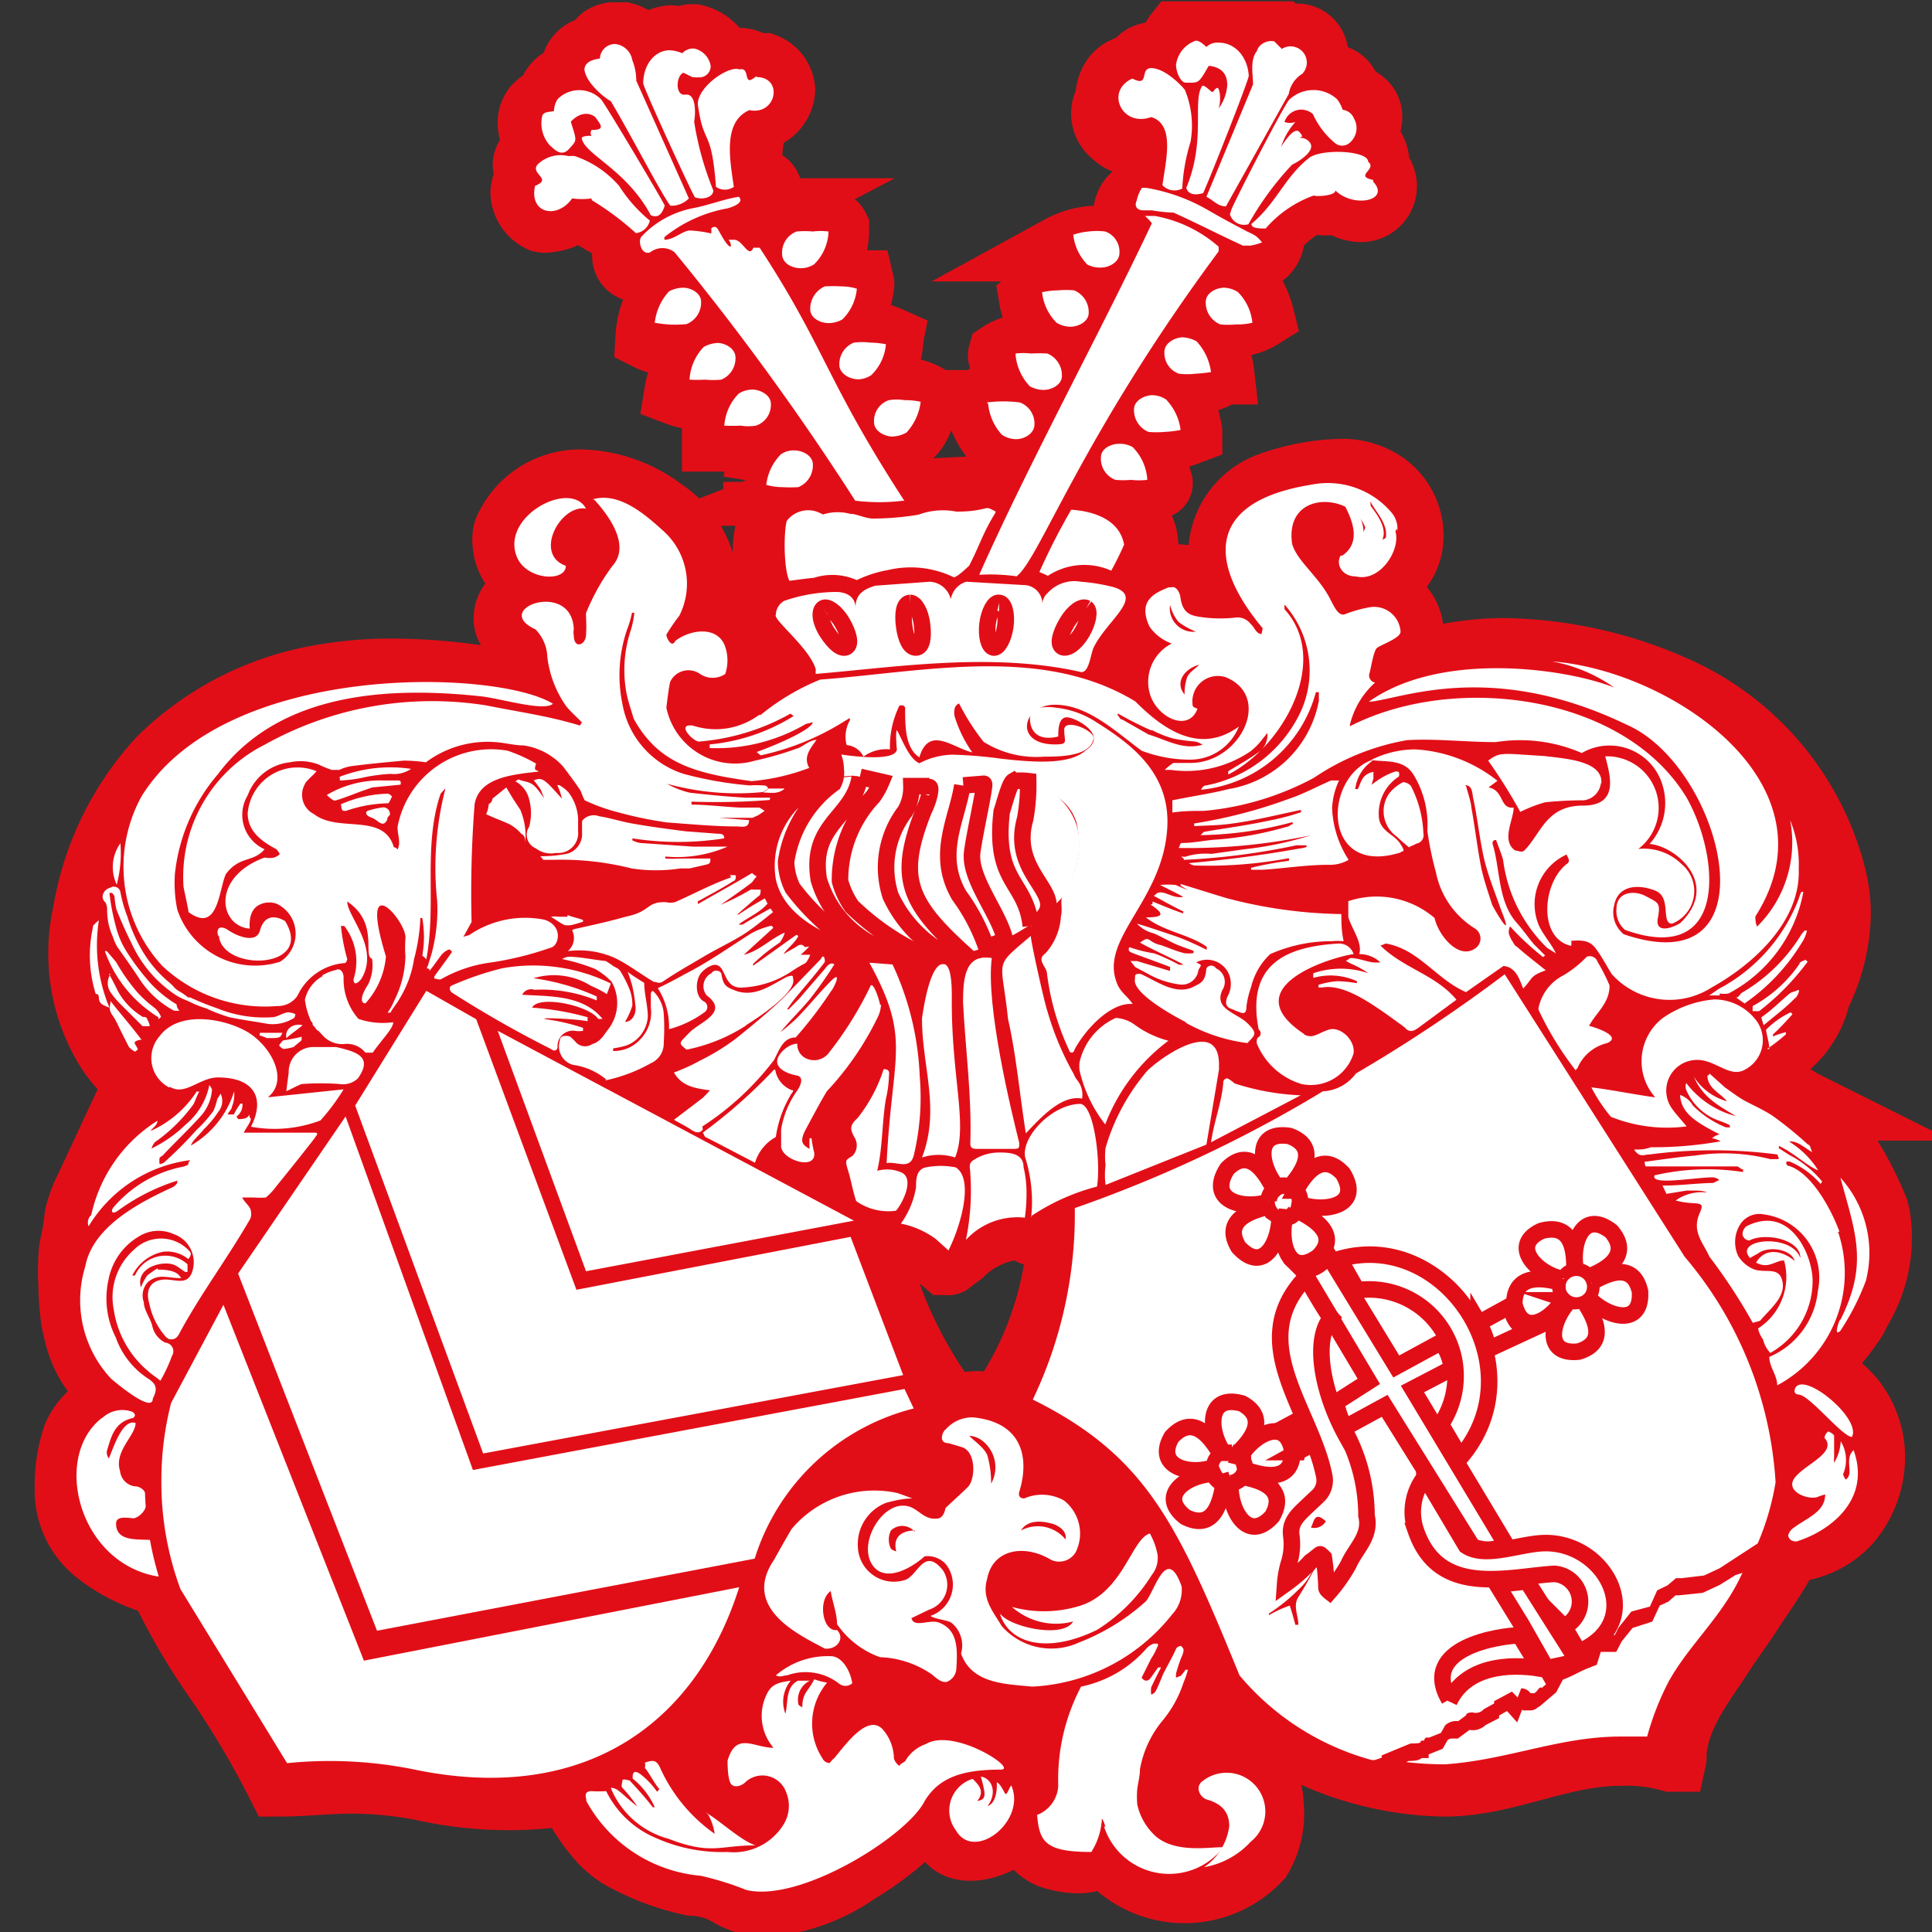<svg id="Ebene_1" data-name="Ebene 1" xmlns="http://www.w3.org/2000/svg" viewBox="0 0 58.42 58.42"><rect x="0" y="0" width="58.42" height="58.42" fill="#333333" stroke="none"/><defs><style>.cls-1,.cls-7{fill:#e20e17;}.cls-1,.cls-3{stroke:#e20e17;stroke-miterlimit:10;}.cls-1{stroke-width:2px;}.cls-1,.cls-2,.cls-3,.cls-4,.cls-5,.cls-6,.cls-7{fill-rule:evenodd;}.cls-2,.cls-3{fill:#fff;}.cls-3{stroke-width:0.5px;}.cls-4{fill:#725c51;}.cls-5{fill:#70706f;}.cls-6{fill:#4c4a49;}</style></defs><path class="cls-1" d="M54.94,45.37a.84.84,0,0,1-.47-.06.84.84,0,0,1-.11.54,1.5,1.5,0,0,0,.58-.48m-1-3a5.87,5.87,0,0,1,.35,1.6C55.45,43.28,54.84,42.48,54,42.41ZM39,30.32v.09a.82.82,0,0,0,.74.57.45.45,0,0,0,.2,0,.8.8,0,0,1,1.16.68v.15a.53.53,0,0,1,0,.13l1.09-.7A3.71,3.71,0,0,0,39.65,30a.89.89,0,0,0-.48.11A.28.28,0,0,0,39,30.32Zm-2.71-3.9-.74,0a.18.18,0,0,0,.07.05.8.8,0,0,0,.26,0,2.23,2.23,0,0,1,.27,0,5.43,5.43,0,0,0,2.5.58c.38,0,.77,0,1.15-.06s.85-.07,1.28-.07a8,8,0,0,1,2.33.36L43.33,27A3.78,3.78,0,0,1,43,25.78c-.22.1-.46.19-.7.28l-.24.08a2.54,2.54,0,0,1-1,.15h-.68a3.22,3.22,0,0,0-.69.06,8.1,8.1,0,0,1-1.63.14C37.49,26.49,36.91,26.46,36.33,26.42Zm.13-5.57s0,0,0,0a.16.16,0,0,0,0,.09l0,.15a2.3,2.3,0,0,1,0,.26v.06a.46.46,0,0,1-.23.39,1.11,1.11,0,0,0,.41.08.78.78,0,0,0,.73-.41.47.47,0,0,0,0-.17c0-.29-.18-.65-.5-.65A.65.65,0,0,0,36.46,20.85ZM34.17,18.8a2.29,2.29,0,0,0-.94,1.31s0,0,0,.06l.12,0a3.8,3.8,0,0,1,1.27.72l.07,0a1.7,1.7,0,0,1-.14-.63,1.13,1.13,0,0,1,.65-1,1.18,1.18,0,0,1-.52-.44,1.11,1.11,0,0,1-.14-.56A.63.63,0,0,1,34.17,18.8Zm-9.84-3.9h1.05c-.2-.3-.39-.61-.59-.9l0,0v.15a.77.77,0,0,1-.2.6A1,1,0,0,1,24.33,14.9ZM17.69,27.56l.06,0a.78.78,0,0,0,.21,0,2.81,2.81,0,0,0,.54-.17c.62-.19,1.24-.41,1.85-.64.24-.08.48-.18.73-.28a2.06,2.06,0,0,1,.26-.12,3.87,3.87,0,0,1-.9.09l-1,0H19.4a3.91,3.91,0,0,1-.91-.1,6.91,6.91,0,0,0-2-.25h-.16a1.32,1.32,0,0,1-.56-.08.58.58,0,0,1-.18-.23c0-.08-.07-.17-.11-.25h0l0-.09a.36.36,0,0,1,0-.11.27.27,0,0,0-.24-.28.74.74,0,0,1-.51-.23l0,.66c0,.68.06,1.37.07,2.05l0,0,.4-.11a3.75,3.75,0,0,1,.68-.16,2.55,2.55,0,0,1,.39,0A3.16,3.16,0,0,1,17.69,27.56Zm8.61,5.07a4.84,4.84,0,0,0,.31-1l0-.19v-.17l-.13.25a5.72,5.72,0,0,1-.66,1.06l0,0a1.18,1.18,0,0,0-.17.22s0,0,0,0h0a2.26,2.26,0,0,0-.16.26c-.06.1-.12.21-.19.31a2.29,2.29,0,0,0-.46,1.18,1,1,0,0,0,.06.35v0s0,.07,0,.06v0a.27.27,0,0,1-.12.17h0a1,1,0,0,1-.47.12.76.76,0,0,1-.78-.6,1,1,0,0,1,0-.17l0,0a.85.85,0,0,0-.34.49l1.05.55.12.06,1.3.67.15.07.05,0a2,2,0,0,0-.06-.37c-.07-.31-.16-.63-.26-.93h0a0,0,0,0,1,0,0l0-.15a.23.23,0,0,1,.22-.21.16.16,0,0,0,.13-.18v-.08a.28.28,0,0,0-.08-.15.66.66,0,0,1-.09-.33.62.62,0,0,1,.14-.39A6.77,6.77,0,0,0,26.3,32.63Zm5,12a.21.21,0,0,0,.07.17h.16a1.39,1.39,0,0,1,1.34,1.4,1.71,1.71,0,0,1-.14.67,1.33,1.33,0,0,1-.67.61h0a2.26,2.26,0,0,1-.95-.21.64.64,0,0,0-.89.52.6.6,0,0,0,.21.45,3.53,3.53,0,0,0,1.21.25,2.75,2.75,0,0,0,2.45-1.78,1.78,1.78,0,0,0,.09-.33c.42-1.3-2-3.22-3.81-3.89,0,0-.05,0-.05,0a.07.07,0,0,1,0-.06,10.11,10.11,0,0,0,1.77-5.75,2,2,0,0,0-.81.57.06.06,0,0,1-.09,0,.88.88,0,0,0-.52-.15,2.82,2.82,0,0,0-1.62.79l-.36.27a.06.06,0,0,1-.05,0l-.05,0a6.53,6.53,0,0,0-2.32-1.29,13,13,0,0,0,2.51,5.78,1.6,1.6,0,0,1,.77-.19A1.85,1.85,0,0,1,31.31,44,2.49,2.49,0,0,1,31.32,44.61Zm-6.64.55a3.87,3.87,0,0,1,2.83-.4,2.05,2.05,0,0,1,.9.56,2.47,2.47,0,0,0,.66-.85l0,0a1,1,0,0,0,0-.25.27.27,0,0,0-.12-.26,1,1,0,0,0-.48-.17l-.27-.05a.28.28,0,0,1-.22-.25h0v0a1.42,1.42,0,0,1,.08-.18c.14-.25.08-.28.33-.43A4.6,4.6,0,0,0,24.68,45.16Zm-.5,4.68a2.63,2.63,0,0,1-1.28-1.15,7.72,7.72,0,0,1-2.51,3.65.58.58,0,0,0-.2.42,1.89,1.89,0,0,0,.35,1l1.24.94.8.47a.65.65,0,0,0,.36.12l.13,0a1,1,0,0,0,.58-.81.46.46,0,0,0-.14-.35.6.6,0,0,0-.43-.15,1.8,1.8,0,0,0-.9.31H22.1a1.07,1.07,0,0,1-.4-.85,1.27,1.27,0,0,1,.28-.79,1.22,1.22,0,0,1,.8-.32h0a1.81,1.81,0,0,1-.14-.69,1.85,1.85,0,0,1,.6-1.2A2.52,2.52,0,0,1,24.18,49.84Zm1.17,0a1.61,1.61,0,0,1,.48.22.63.63,0,0,1,.25.49.71.71,0,0,1-.7.67.5.5,0,0,0-.54.49,1.6,1.6,0,0,0,.27.68l.07.11a2,2,0,0,0,.32-.26,1.8,1.8,0,0,1,1.11-.58.48.48,0,0,1,.25.14,1.09,1.09,0,0,1,.23.29,1.67,1.67,0,0,1,.25.58.59.59,0,0,1,.17-.15,1.73,1.73,0,0,1,1.15-.45,3,3,0,0,1,1.92.86A1.72,1.72,0,0,1,30.92,54a1.92,1.92,0,0,1-.75,1.66c-.47.23-1.16.36-1.5-.08s-.21-1-.29-1.13a9.43,9.43,0,0,1-2.47,2.12,5.63,5.63,0,0,1-2.71,1A2.26,2.26,0,0,1,22,57.22a2.38,2.38,0,0,0-1.07-.29,7.6,7.6,0,0,1-2.13-.8,2.77,2.77,0,0,1-.77-.68,5.5,5.5,0,0,1-.74-1.17.3.3,0,0,1,0-.1,11.08,11.08,0,0,1-1.9.16,11.94,11.94,0,0,1-2.67-.3,11.67,11.67,0,0,0-2.05-.2c-.75,0-1.5.09-2.23.09h0l0,0a27.33,27.33,0,0,0-1.94-3.25,19.67,19.67,0,0,1-1.62-2.81,5.15,5.15,0,0,1-2-1A2.36,2.36,0,0,1,2.05,45a4.64,4.64,0,0,1,.24-1.57,1.93,1.93,0,0,1,1.57-1.14s0,0,0,0a2.39,2.39,0,0,1-1-.81,3.11,3.11,0,0,1-.53-1.17,3.71,3.71,0,0,1-.12-.65,7.37,7.37,0,0,1-.05-.82,7.26,7.26,0,0,1,0-.8c0-.23.06-.45.1-.66s.06-.36.08-.54.09-.34.14-.5.12-.28.19-.43a3.24,3.24,0,0,1,.2-.36,7.9,7.9,0,0,1,2.26-2.31l-.09,0a4.11,4.11,0,0,1-1.7-1.42,5.47,5.47,0,0,1-.88-3,5.29,5.29,0,0,1,.13-1.19,9,9,0,0,1,2.26-4.65,9.09,9.09,0,0,1,5-2.51,11.8,11.8,0,0,1,2-.16,18.24,18.24,0,0,1,4.49.58c0-.19-.07-.36-.11-.55s-.09-.44-.15-.65a.72.72,0,0,0-.35-.4l-.11-.07a.62.62,0,0,1-.3-.5A.76.76,0,0,1,15.8,18l.06,0a1.29,1.29,0,0,1,.67-.18,1.61,1.61,0,0,1,.88.35c.12-.19.25-.37.39-.55a2.22,2.22,0,0,0,.59-1.22.68.68,0,0,0-.23-.52.81.81,0,0,0-1,0,.66.66,0,0,0-.19.37.71.71,0,0,0,.25.41,1.3,1.3,0,0,1,.19.22.43.43,0,0,1,.1.27.6.6,0,0,1-.48.54,1.66,1.66,0,0,1-.49.07h0l-.25-.08a1.4,1.4,0,0,1-1-1.22,1.35,1.35,0,0,1,0-.28.68.68,0,0,1,.08-.24,2.42,2.42,0,0,1,2.21-1.35,4.24,4.24,0,0,1,2.45.87,2.89,2.89,0,0,1,1.3,2.22,2.44,2.44,0,0,1-.18.89,1.54,1.54,0,0,1,.3,0,.94.94,0,0,1,.6.2,1.39,1.39,0,0,1,.47,1.08,1.19,1.19,0,0,1-.21.71.89.89,0,0,1-.7.32,1.36,1.36,0,0,1-.35-.07,1.35,1.35,0,0,0-.35-.06.33.33,0,0,0-.33.23.35.35,0,0,0,0,.17.32.32,0,0,0,.07.19s0,0,.06.08l.08.06a2.07,2.07,0,0,0,1,.27,1,1,0,0,0,.45-.09,5.11,5.11,0,0,0,.62-.41,1.92,1.92,0,0,1,.26-.17l0,0c.4-.22.8-.42,1.21-.61a1.63,1.63,0,0,0-.66-1,2.77,2.77,0,0,1-.25-.24,1,1,0,0,1-.35-.67.74.74,0,0,1,.4-.62,3.15,3.15,0,0,1-.31-1.31,2.43,2.43,0,0,1,.26-1.09.9.9,0,0,1,.42-.44h-.08a3,3,0,0,1-.89-.17,0,0,0,0,1,0,0l0,0c0-.12,0-.24,0-.36a1.45,1.45,0,0,1,.42-.81,1,1,0,0,1,.65-.22,1.9,1.9,0,0,1,.46.07h0a8.75,8.75,0,0,0-.71-1.08.55.55,0,0,0-.09-.14h0a.07.07,0,0,0-.08.07.72.72,0,0,1-.16.49,1,1,0,0,1-.64.31l-.29,0a1.9,1.9,0,0,1-.41,0l-.35,0-.05,0a0,0,0,0,1,0,0v-.19h0l0-.11a2.12,2.12,0,0,1,.61-1.05.56.56,0,0,1,.38-.12,1.19,1.19,0,0,1,.66.2h0c-.26-.35-.53-.72-.79-1.05h0a1.76,1.76,0,0,1,0,.31c0,.6-.68.77-1.14.77a2.33,2.33,0,0,1-.86-.15l0,0v0a2.17,2.17,0,0,1,.4-.95,1.06,1.06,0,0,1,.81-.5.84.84,0,0,1,.43.14l0-.13a9.41,9.41,0,0,0-.75-.92v.08c0,.42-.39.7-.77.76a1.66,1.66,0,0,1-.32,0,1.4,1.4,0,0,1-.67-.15s0,0,0,0v0a2.63,2.63,0,0,1,.09-.55,1.4,1.4,0,0,1,.37-.66.79.79,0,0,1,.51-.18.76.76,0,0,1,.39.1l-.78-.79h-.11l-.35,0a2.19,2.19,0,0,1-.36,0h-.17a.4.4,0,0,1-.18-.1A.4.4,0,0,1,19,7.48.94.94,0,0,1,19,7.14l-.43-.25-1.13-.65a1.37,1.37,0,0,1-.85.39.44.44,0,0,1-.22,0,.93.93,0,0,1-.54-.8.76.76,0,0,1,.22-.51.53.53,0,0,1-.15-.34.43.43,0,0,1,.28-.39l.17-.07a1.31,1.31,0,0,1-.22-.4,1.14,1.14,0,0,1-.08-.4.68.68,0,0,1,.14-.44.23.23,0,0,1,.07-.07A.64.64,0,0,1,16.64,3a.7.7,0,0,1,.67-.66l.15,0a.63.63,0,0,1-.1-.32A.65.65,0,0,1,18,1.49a.85.85,0,0,1,.24-.32.68.68,0,0,1,.27-.1h.35a1,1,0,0,1,.65.54,1.07,1.07,0,0,1,.77-.45.94.94,0,0,1,.39.1.26.26,0,0,1,.27-.13H21a1.11,1.11,0,0,1,.52.28.72.72,0,0,1,.27.5V2a1,1,0,0,1,.5-.15A.67.67,0,0,1,22.8,2L23,2h.11a.83.83,0,0,1,.54.72.91.91,0,0,1-.82.85,7,7,0,0,0-.2,1.89,0,0,0,0,0,0,0h.29a.38.38,0,0,1,.35.34.93.93,0,0,1,0,.24c0,.16-.14.27-.27.35a.49.49,0,0,0-.14.11l0,0,.51.94.09-.07a.63.63,0,0,1,.22-.5,1.22,1.22,0,0,1,.81-.25,1.68,1.68,0,0,1,.5.07l.17.07a.28.28,0,0,1,.12.12h0V7a1.84,1.84,0,0,1-.14.68.93.93,0,0,1-.81.66,1.13,1.13,0,0,1-.47-.12l-.11,0,.53.95h0a.79.79,0,0,1,.31-.55,1,1,0,0,1,.57-.15,3.57,3.57,0,0,1,.73.1l.15,0,0,0a.11.11,0,0,1,0,.05,2.87,2.87,0,0,1-.28.93.84.84,0,0,1-.69.48.93.93,0,0,1-.47-.15h0l.57,1v0a.74.74,0,0,1,.22-.52,1.12,1.12,0,0,1,.74-.26,2.07,2.07,0,0,1,.78.18.08.08,0,0,1,0,0,.06.06,0,0,1,0,0,.35.35,0,0,0,0,.14,1.62,1.62,0,0,1-.23.68,1,1,0,0,1-.84.5,1.54,1.54,0,0,1-.3,0l0,0c.22.33.44.65.68,1l0,0v-.09a.54.54,0,0,1,.17-.43A1.52,1.52,0,0,1,28,12s0,0,0,0a.11.11,0,0,1,0,0c0,.16-.07.3-.11.46-.1.39-.36.89-.85.85a2.57,2.57,0,0,1-.4-.05l-.1.07.95,1.56,3-.14c.25-.46.48-.91.71-1.38l0-.06c-1.1.52-1.33-.33-1.63-.92l-.09-.2s0,0,0,0a.05.05,0,0,1,0,0,2.56,2.56,0,0,1,1.11-.3c.5,0,.76.51.84.94h.09c.15-.29.32-.56.45-.85l0,0a1.07,1.07,0,0,1-.51.15.85.85,0,0,1-.64-.39c-.11-.16-.19-.33-.28-.49a3.72,3.72,0,0,0-.27-.48.06.06,0,0,1,0,0,.09.09,0,0,1,0-.05,1.35,1.35,0,0,1,.83-.22,1.76,1.76,0,0,1,.81.17.7.7,0,0,1,.42.51h0c.22-.33.39-.69.62-1h0l0,0a.7.7,0,0,1-.48.21,1.21,1.21,0,0,1-.84-.48,1.73,1.73,0,0,1-.42-.87s0,0,0,0a0,0,0,0,1,0,0,1.33,1.33,0,0,1,.91-.3,1.18,1.18,0,0,1,.86.32,1,1,0,0,1,.24.6h0l.62-1v0h0s0,0-.06,0a2.52,2.52,0,0,1-.48.05c-.73,0-.93-.75-1.22-1.2l0,0a.09.09,0,0,1,0,0,.09.09,0,0,1,0,0,2.37,2.37,0,0,1,1.06-.29,1.29,1.29,0,0,1,.62.15,1,1,0,0,1,.41.78l.45-.9a.48.48,0,0,0-.18-.22c-.18-.11-.38-.26-.38-.49v0a.7.7,0,0,1,.24-.6h0a2.55,2.55,0,0,1,.61-.13l0-.32c0-.16,0-.31,0-.46a.91.91,0,0,0-.31-.82.94.94,0,0,1-.36.08.71.71,0,0,1-.52-.22A.78.78,0,0,1,33.52,3a1,1,0,0,1,.22-.68.77.77,0,0,1,.59-.27.58.58,0,0,1,.54-.38,1,1,0,0,1,.47.14,2.52,2.52,0,0,1,.1-.46.92.92,0,0,1,.16-.31h1.69a.82.82,0,0,1,.32.26l.11-.12a.75.75,0,0,1,.12-.14h.89l.08.07h.46a.55.55,0,0,1,.5.55v.08a.84.84,0,0,1-.21.57c.46,0,1.14-.14,1.24.62a.76.76,0,0,1,.44.21c.31.3.12.82-.11,1a.94.94,0,0,1,.49.77.76.76,0,0,1,0,.21.69.69,0,0,1-.47,1.2,1.05,1.05,0,0,1-.71-.29.77.77,0,0,1-.72,0,3.23,3.23,0,0,0-1.27,1,.24.24,0,0,1,0,.16.67.67,0,0,1-.61.63,4.39,4.39,0,0,1-.71-.12s0,0-.06,0l-.06,0-.59.64,0,0a.74.74,0,0,1,1,0,2.5,2.5,0,0,1,.71,1.21v0l0,0a1.6,1.6,0,0,1-1.7,0A1.09,1.09,0,0,1,36.16,9L36.05,9l-.15.24c-.15.25-.32.5-.46.76l.05,0c.8-.36,1.36.63,1.43,1.23a.13.13,0,0,1-.05.07c-.7.41-1.85.33-1.85-.61l0,0-.74,1.14.07,0a1.18,1.18,0,0,1,.52-.13c.71,0,1,.79,1.09,1.35a.06.06,0,0,1,0,0s0,0,0,0c-.48.18-1.14.37-1.56,0a1,1,0,0,1-.23-.65l-.21-.09-.53,1,0,0c.45-.19,1-.28,1.29.39a5,5,0,0,1,.34.88.07.07,0,0,1-.05.1c-.58.05-1.33.22-1.75-.27a1,1,0,0,1-.18-.5h0c-.17.28-.39.64-.51.9.74.43,2.06.52,2.06,1.72-.09.23-.21.48-.32.7a.36.36,0,0,0,0,.19c0,.26.28.4.31.68a1.08,1.08,0,0,1,1-.64.68.68,0,0,1,.34.08.57.57,0,0,1,.2.39.41.41,0,0,0,.07.22h0a1.76,1.76,0,0,0,.82.18c.15,0,.3,0,.45,0a.11.11,0,0,0,0-.06,2.89,2.89,0,0,1-.57-1.51,2.22,2.22,0,0,1,1.49-2.09,6.85,6.85,0,0,1,2.09-.4,2.24,2.24,0,0,1,1.36.4,1.89,1.89,0,0,1,.78,1.53,1.55,1.55,0,0,1-.35,1,1.32,1.32,0,0,1-1,.44,1.13,1.13,0,0,1-.64-.2.66.66,0,0,1-.31-.52.76.76,0,0,1,0-.3.63.63,0,0,1,.2-.23,1.12,1.12,0,0,0,.21-.23.78.78,0,0,0,0-.26.65.65,0,0,0-.17-.47,1.28,1.28,0,0,0-.38,0,1,1,0,0,0-.74.28s0,0,0,0a.83.83,0,0,0-.08.37,1.27,1.27,0,0,0,0,.28,1.4,1.4,0,0,0,.39.69l.25.3a8.29,8.29,0,0,0,.56.89,3.43,3.43,0,0,1,1-.21.93.93,0,0,1,.69.26,1.16,1.16,0,0,1,.37.8h0a.33.33,0,0,1-.26.31.84.84,0,0,0-.68.8v.1A5.54,5.54,0,0,0,43.22,20l.33-.11h.05a9.09,9.09,0,0,1,1.95-.2,13.15,13.15,0,0,1,5.3,1.24,8.47,8.47,0,0,1,4.6,5.66,4.7,4.7,0,0,1,.12,1,5.69,5.69,0,0,1-.61,2.5s0,0,0,0h0l0,0a2.8,2.8,0,0,1-1,1.59.39.39,0,0,1-.21.11l-.09,0h0l-.08,0a1.05,1.05,0,0,1-.07.11v0h0c-.11.13-.2.28-.31.44a.75.75,0,0,1-.18.13c.25.16.52.31.78.46l.68.41.3.15A4.48,4.48,0,0,1,55.91,35a10,10,0,0,1,.81,1.6v0a3.27,3.27,0,0,1,.09.82,4.12,4.12,0,0,1-.65,2.24,1.42,1.42,0,0,1-.08.18,6,6,0,0,1-.69.9,4.4,4.4,0,0,1-.72.64h0a3.38,3.38,0,0,1,1.31.93,2.79,2.79,0,0,1,.62,1.57A3,3,0,0,1,55.89,46a2.59,2.59,0,0,1-1.69.84c-.14,0-.18.11-.23.21-.31.6-.72,1.15-1.08,1.71-.23.35-.47.69-.69,1-.62,1-1.57,2.08-1.6,3.36a.14.14,0,0,1,0,.06s0,0-.07,0A4.94,4.94,0,0,0,49,53c-1.85,0-3.5.94-5.35.93a10.06,10.06,0,0,1-3.82-.84,9.38,9.38,0,0,1-3.1-2.49,4.18,4.18,0,0,1-.81,1.3,4.07,4.07,0,0,0-.81,1.29,2.45,2.45,0,0,0-.23.95,1.15,1.15,0,0,0,.16.6,1.41,1.41,0,0,0,1.13.71c.26,0,.85-.12.62-.42a2.1,2.1,0,0,0-.76-.52c-.47-.16-.07-.83.2-1.08a1.06,1.06,0,0,1,.66-.21,1.59,1.59,0,0,1,1.32.57,1.63,1.63,0,0,1,.21.78,2.57,2.57,0,0,1-.35,1.6A3.07,3.07,0,0,1,33.42,56a1.45,1.45,0,0,1-.83.25,2.64,2.64,0,0,1-.83-.15A1.23,1.23,0,0,1,31,55a.63.63,0,0,1,.44-.63.55.55,0,0,0,.3-.3,8.85,8.85,0,0,0,.09-.9,6.38,6.38,0,0,1,.2-1.37,2.57,2.57,0,0,1,.32-.69,6.36,6.36,0,0,1-1,.09A5.64,5.64,0,0,1,30,51a2.44,2.44,0,0,1-.61-.21.81.81,0,0,1-.23-.17.94.94,0,0,1-.65.58h0a.49.49,0,0,1-.33-.16,2.75,2.75,0,0,1-.19-.28,2.57,2.57,0,0,0-1.14-.44,3.45,3.45,0,0,1-1.1-.35,1.2,1.2,0,0,1-.22-.23l0,0A.57.57,0,0,1,25.35,49.84Z"/><path class="cls-2" d="M3.31,27A6.39,6.39,0,0,0,3.5,28a2.61,2.61,0,0,0,.3.73,7.55,7.55,0,0,0,.75,1,3.57,3.57,0,0,0,.79.64s0,.12.09.19a1,1,0,0,1-.17,0,2.85,2.85,0,0,1-1.07-1c-.22-.33-.44-.64-.65-.94a1.69,1.69,0,0,1-.13-.3,1.91,1.91,0,0,1-.17-.82.46.46,0,0,0-.05-.21c-.16-.13-.09-.38.15-.45a.2.2,0,0,1,.3.13,4,4,0,0,0,.21.74,4.61,4.61,0,0,0,.43,1,3.7,3.7,0,0,0,.84,1,1.21,1.21,0,0,1,.16.16.72.72,0,0,0,.15.11,2.5,2.5,0,0,1,.26.18s0,0,.06,0a8.26,8.26,0,0,0,.82.33,3.75,3.75,0,0,0,1.65.27c.15,0,.29-.11.44-.14a.16.16,0,0,1,.11,0,.3.3,0,0,1,.16.05s0,.11-.07.13a1.2,1.2,0,0,1-.76.16c-.39-.07-.77-.12-1.16-.2a5.15,5.15,0,0,1-.71-.27,3.13,3.13,0,0,1-.52-.21,3.31,3.31,0,0,1-.33-.15A3.71,3.71,0,0,1,4,28.57c-.18-.36-.34-.72-.48-1.07a3.12,3.12,0,0,1-.06-.41L3.39,27Z"/><path class="cls-2" d="M4.79,30.76a3.86,3.86,0,0,1-1.62-2l.06,0,.28.33a5.79,5.79,0,0,0,.63.9,3.62,3.62,0,0,0,.54.49.74.74,0,0,1,.19.27l-.08.07"/><path class="cls-2" d="M2.81,28s.08-.1.18-.17a4.88,4.88,0,0,0,.32,2.64c-.21-.08-.31-.12-.32-.29s-.07-.09-.1-.14a3.92,3.92,0,0,1-.08-2"/><path class="cls-2" d="M3.34,30.27c.31.39.63.76.94,1.17a.39.39,0,0,0-.2.06.12.12,0,0,0,0,.07.89.89,0,0,1,.09.16s-.07.07-.09.07a.79.79,0,0,1-.18-.14c-.12-.23-.24-.47-.35-.7s-.16-.25-.21-.37,0-.21,0-.29a0,0,0,0,0,0,0"/><path class="cls-2" d="M3.29,29.44c.1.18.19.35.27.52a2.06,2.06,0,0,0,.76.79c.06,0,.12,0,.13.07a.6.6,0,0,1,.08.21c-.08,0-.17,0-.22,0l-.66-.66A2.42,2.42,0,0,1,3.34,30a.49.49,0,0,1,0-.54"/><path class="cls-2" d="M3.53,26.75a1.24,1.24,0,0,1,.11-1.25,3.72,3.72,0,0,1-.11,1.25"/><path class="cls-2" d="M9.11,31.46c-.08.08-.16.13-.23.2a2,2,0,0,1-.3.06.27.27,0,0,1-.14-.11.79.79,0,0,1,.12-.15,5.54,5.54,0,0,0,.56-.11s0,.08,0,.11"/><path class="cls-2" d="M7.86,31.32a.15.15,0,0,1,0-.09h.68c-.07.16-.07.16-.47.16a1.34,1.34,0,0,0-.18-.07"/><path class="cls-2" d="M9.15,31c-.17.15-.34.25-.49.39-.06-.27.2-.46.49-.39"/><path class="cls-2" d="M7.2,33.84c.09,0,.24,0,.31-.09s0,0,.06.06-.11.26-.2.44H9.52c.16,0,0,.13,0,.16-.39.5-.79,1-1.18,1.48a1.83,1.83,0,0,1-.3.32,2.06,2.06,0,0,1-.35,0l-.37,0c.1.17.21.24.25.35a.42.42,0,0,1,0,.29c-.68,1.18-1.47,2.23-2.12,3.42-.08.17-.16.26-.35.22,0,0,0,0-.07-.05a2.13,2.13,0,0,1-.51-1c-.17-.56.16-.75.48-.75s.67.18.81-.23a.9.9,0,0,0-.55-1.14,1.12,1.12,0,0,0-1.08.08,1.93,1.93,0,0,0-.9,1.3,2.6,2.6,0,0,0,.22,1.74,2.46,2.46,0,0,0,1,1.26c.23.16.27.3.12.59,0,.44-1-.38-1.26-.6a3.47,3.47,0,0,1-.78-3.4c.22-1.17,1.56-1.9,2.66-2.4a.45.45,0,0,0,.12-.12l0-.07a6.19,6.19,0,0,0-1.81.92c-.16.11-.21,0-.12-.11a3.69,3.69,0,0,1,2-1.21.87.87,0,0,0,.26-.08s0-.09.07-.14a4.21,4.21,0,0,0-3.08,2,.3.3,0,0,1,.08-.34,4.48,4.48,0,0,1,2-2.85c0,.13-.13.2-.21.31a3.21,3.21,0,0,0,1.4-1.2.09.09,0,0,0,.08,0c-.08.13-.12.28-.18.39a4.91,4.91,0,0,1-1.17,1.15.57.57,0,0,0-.1.19A4,4,0,0,0,5.62,34a2.08,2.08,0,0,0,.71-1.19s.08.1.08.15a1.33,1.33,0,0,1-.36.81c-.36.4-.77.78-1.13,1.17,0,0-.1.05-.1.1s0,.07,0,.13.1,0,.12,0a12.14,12.14,0,0,0,1-1,3.72,3.72,0,0,0,.52-.59,2,2,0,0,0,.11-.35,1.58,1.58,0,0,0,.1-.16.51.51,0,0,1-.07.55,3,3,0,0,1-.43.52c-.09.11-.19.21-.28.31a.62.62,0,0,0-.12.19A2.87,2.87,0,0,0,7.08,33a1.08,1.08,0,0,1,0,.19.89.89,0,0,1-.07.28c0,.07-.08.13-.13.23h.19a2.42,2.42,0,0,1,.2-.33l.06,0a.42.42,0,0,1-.18.39"/><path class="cls-2" d="M24.09,50.82c.18,0,.21,0,.4,0a.64.64,0,0,0-.35.7c0,.05.07.07.12.11,0-.45.18-.48.36-.85a2.48,2.48,0,0,0,.39.1,1.92,1.92,0,0,0-.14,2.29.24.24,0,0,0,.22.14s.08-.11.14-.15c.37-.45,1-1.32,1.45-.88a1.36,1.36,0,0,1,.35.89.42.42,0,0,0,.17.23c0-.06.15-.11.18-.16a1.14,1.14,0,0,1,.61-.5c.86-.52,2.85.79,2.26.77-1.11,0-1.85.22-2.29.95-.52,1.05-3.75,3.08-5.39,2.69a9.13,9.13,0,0,0-1.38-.43,4.38,4.38,0,0,1-3.46-2.26c0-.11-.1-.28.14-.3a3.44,3.44,0,0,0,.46,0,2.94,2.94,0,0,0,1.51,1.42A4.89,4.89,0,0,0,22,56a1.77,1.77,0,0,0,1.68-.81,1.07,1.07,0,0,0,.09-1,.76.76,0,0,0-1.21-.32c-.12.13-.32.19-.43.1S22,53.5,22,53.24c.26-.89.79-.39,1.39-.39a1.48,1.48,0,0,1-.2-1.63c.16-.33.42-.35.72-.4a1,1,0,0,0-.16,1c.09-.39,0-.8.38-1"/><path class="cls-2" d="M29.06,50a.88.88,0,0,0-.29-.93c-.1-.08-.55-.12-.63-.21a1,1,0,0,0,.47-1.55.74.74,0,0,0-.65-.25c-.37.33-1.08.75-1.49.37-.6-.59.11-1.93.85-1.9.42,0,.56.43,1,.39.17,0,.24-.16.27-.32.24-.23.46-.42.68-.64s.26-1.05-.18-1.2l-.4-.12c-.35,0-.17-.38-.1-.41a1.06,1.06,0,0,1,.85-.37c1.5.16,1.68,1.25,1.39,2.22-.05.14,0,.23.14.23a1.35,1.35,0,0,1,1.2.06,1.27,1.27,0,0,1,.36,1.56.58.58,0,0,1-.74.24c-.81-.49-1.77-.33-1.94.57-.18.6.19,1,.44,1.43a2,2,0,0,0,2.35.49,6.51,6.51,0,0,0,2-1.23c.27-.28.63-1.76,1.09-.46a1.08,1.08,0,0,1-.29.85A5.74,5.74,0,0,1,31.21,51c-.77-.08-1.82-.07-2.15-1m.25-6.58c.29,0,.6.25.73.61a1,1,0,0,1-.07.83,3.11,3.11,0,0,0-.11-.84C29.77,43.78,29.5,43.61,29.31,43.42Zm1.56,2.86c.18-.29.55-.33,1-.19.25.1.39.27.35.46A1.08,1.08,0,0,0,30.87,46.28Zm-3.21,0c-.32,0-.68.14-.56.63a.35.35,0,0,1-.16-.08.62.62,0,0,1,0-.55A.49.49,0,0,1,27.66,46.32Z"/><path class="cls-2" d="M26.61,50.11a2.65,2.65,0,0,1-1.3-1c0-.33-.14-.66-.19-1-.4.27-.25,1.24.19,1.18.25.25,0,.6-.37.56-.79-.42-2.53-1.23-1.53-2.69.17-.31.35-.63.53-.93a3.27,3.27,0,0,1,3.21-1.08l.44.16v0c-.27,0-.52.06-.79.13a1.34,1.34,0,0,0-.86,1.33,1.09,1.09,0,0,0,1.44,1c.38-.14.56-1,1.13-.29a.79.79,0,0,1-.41,1.19l-.54.26c.08.32.59,0,.87.15.55.23.52.83.49,1.36a.46.46,0,0,1-.3.42c-.11,0-.18,0-.43-.22a2.93,2.93,0,0,0-1.58-.53"/><path class="cls-2" d="M30.25,48.8c.25.38,1.89.77,2.2.23a2,2,0,0,1-1.85-.44,3.65,3.65,0,0,0,1.94,0c1.42-.36,1.66-2.06,2.23-2.22A2.1,2.1,0,0,1,35,47a.81.81,0,0,1-.17.62,5.23,5.23,0,0,1-1.65,1.66c-1.51.74-2.63.42-2.93-.44"/><path class="cls-2" d="M21.33,54.8c.41.23,1.1.88,1.52,1-1.1,0-1.34.3-2.64-.2a2.63,2.63,0,0,1-1.61-1.26,2.28,2.28,0,0,1-.13-.28.38.38,0,0,1,.21.07c.2.15.37.33.59.49a4.57,4.57,0,0,0-.45-.56c-.05-.06,0-.15,0-.22s.2,0,.22,0c.24.26.48.52.7.81a.13.13,0,0,1,.06,0,2.34,2.34,0,0,0-.67-.87c0-.12,0-.3.24-.13a2.52,2.52,0,0,1,.5.53l.07-.08c-.12-.12-.32-.51-.44-.64a.33.33,0,0,0,0-.16c.28-.1.37-.07.49.22a4.89,4.89,0,0,0,1.62,1.93,1.72,1.72,0,0,0-.2-.59"/><path class="cls-2" d="M25.12,50.08c.35,0,.6.46.65.82a.31.31,0,0,1-.41,0,1.65,1.65,0,0,0-1.56-.24c-.12,0-.19.07-.34,0a2.41,2.41,0,0,1,1.66-.58"/><path class="cls-2" d="M4.77,38.39c.59,0,.65.18.71.26-.42,0-.67-.15-1,.11a.59.59,0,0,0-.13.62c0,.22.18.46.25.69a.73.73,0,0,0,.4.53A.26.26,0,0,1,5.2,41a4.62,4.62,0,0,1-.35.75c-.12-.1-.25-.18-.36-.28A3,3,0,0,1,3.44,39.6a1.91,1.91,0,0,1,.61-1.81,1.16,1.16,0,0,1,1.55-.08,1.33,1.33,0,0,1,.11.1s.06.07.06.1a.24.24,0,0,1-.08.16,1,1,0,0,0-.75-.22,1.33,1.33,0,0,0-.94.72l.08,0a1,1,0,0,1,1.59-.34l0,.1v.13H5.6c-.1-.06-.18-.13-.27-.18-.3-.2-1.25,0-1.07.65a1.67,1.67,0,0,1,.19-.36,2.64,2.64,0,0,1,.32-.22"/><path class="cls-2" d="M3.09,42.88A.88.88,0,0,1,4,42.69a.16.16,0,0,1,.08.09.1.1,0,0,1-.07.1c-.57.13-.65.59-.78,1a.32.32,0,0,0,.06.22c.14-.31.41-1.21.81-1.07,0,.38-.66.85-.47,1.45a.52.52,0,0,0,.42.46c.17,0,.36.1.39.36a.57.57,0,0,1-.38.61c-.16,0-.55-.1-.55.16,0,.57.68.46,1.11.5,0,.36.41,1.09.15,1.1-2.41-.41-3.2-3.64-1.68-4.8"/><path class="cls-3" d="M29.52,17.25c-.22.19-.55.56-.79.43a2.73,2.73,0,0,0-1.82-.2,3.4,3.4,0,0,0-1,.34,1.57,1.57,0,0,0-1.25-.1c-.09,0-.75.09-.84.1-.44,0-.39-2.16-.22-2.23a1.06,1.06,0,0,1,1.31-.3,1.73,1.73,0,0,1,.84,0c.19,0,.48.14.65.14a8.17,8.17,0,0,0,1.31-.11,2.37,2.37,0,0,1,1.23-.1c1,0,.76-.29,1.39.09.16.11,0,.21,0,.3-.39.61-.5,1.05-.84,1.68"/><path class="cls-3" d="M31.71,17.71a2.58,2.58,0,0,0-.62-.26,19.79,19.79,0,0,1,1.16-2.29c.15,0,1.81,0,2,1.34a10.08,10.08,0,0,1-.55,1.09,1.75,1.75,0,0,0-2,.12"/><path class="cls-2" d="M52,30.1h-.32c.15-.09.26-.19.39-.25a5.2,5.2,0,0,0,2.32-2.67,1,1,0,0,1,.08-.21l.06,0a4.37,4.37,0,0,1-2.26,3.07.77.77,0,0,1-.27,0"/><path class="cls-2" d="M52.77,30.35a2.22,2.22,0,0,1-.27-.19c.08,0,.11-.1.17-.14a5.14,5.14,0,0,0,1.81-1.78s.06-.07.09-.1l.07,0a1.1,1.1,0,0,1-.16.37,6,6,0,0,1-1.71,1.82"/><path class="cls-2" d="M53,30.58a.75.75,0,0,1,0-.16,4.07,4.07,0,0,0,1.41-1.27c0-.07.12-.09.18-.13l.07.06a7.64,7.64,0,0,1-1.46,1.49.37.37,0,0,1-.15,0"/><path class="cls-2" d="M53.5,31.72c0-.18-.07-.38-.1-.58a2.54,2.54,0,0,1,.75-.53l.05.06c-.19.21-.38.42-.59.61l0,.06a3,3,0,0,1,.39-.13.16.16,0,0,1,0,.07,5.79,5.79,0,0,1-.57.44"/><path class="cls-2" d="M53.33,31a1.91,1.91,0,0,1-.07-.24c.3-.2.57-.48.86-.72.06-.05.15-.05.24-.1s0,.2-.09.25c-.27.28-.63.55-.94.81"/><path class="cls-2" d="M17.92,15.1c.78-.23,1.55.42,2.11.93a2.14,2.14,0,0,1,.51,2.59,5.72,5.72,0,0,0-.39.57c0,.1.16.42.27.19.45-.35,1.29-.47,1.51.18a1.29,1.29,0,0,1,0,.82.68.68,0,0,1-.76,0,.61.61,0,0,0-.91.25c-.05.26-.08.52-.11.77A2.12,2.12,0,0,0,22.83,23a9.55,9.55,0,0,0,1.25-.36c.2-.05.34-.24.61-.27-.19.27-.41.52-.22.85a6.47,6.47,0,0,1-1.74.4c-1.79-.24-2.84-.57-3.57-1.89-.07-.25-.17-.52-.22-.79a3.82,3.82,0,0,1,.12-1.84,2.62,2.62,0,0,0,.12-.57l-.07,0a3,3,0,0,1-.15.51,4.26,4.26,0,0,0-.14,2.24,2.71,2.71,0,0,0,1.85,2.12,11.32,11.32,0,0,0,2,.35,2.54,2.54,0,0,1,.39,0c.08,0,.12,0,.17.09a.64.64,0,0,1-.16.11,7.94,7.94,0,0,1-2.9-.25,2.61,2.61,0,0,0,.69.27c.55.06,1.11.12,1.7.15.19,0,.38,0,.6,0,0,0,.07,0,.11,0s0,.07,0,.07a20.9,20.9,0,0,1-2.36.05v.09c.47,0,1,.07,1.48.09.18,0,.36,0,.57,0,0,0,.11.06.16.1l-.19.13-.18.08h-1v0l.9.07c0,.26-.23.19-.37.19-.68,0-1.4-.07-2.1-.12a11.77,11.77,0,0,1-1.5-.31,5.63,5.63,0,0,1-1-.36c-.06-.11-.09-.21-.13-.3-.18-.27-.35-.49-.53-.73a2,2,0,0,0-1.19-.63c-.28,0-.55-.08-.85-.1a3.11,3.11,0,0,0-2.1.61,4.91,4.91,0,0,0-.67-.05c-.54.05-1.08.1-1.61.17a1.35,1.35,0,0,0-.34.11l-.23,0a3.2,3.2,0,0,1-.39-.16,1.52,1.52,0,0,0-.87-.07,1.53,1.53,0,0,0-1.28,1A1.14,1.14,0,0,0,8,25.68c-.35.41-.75.19-1.17.75-.22.49-.23,1.81-1.13,1.15,0-.08-.14-.69-.15-.76A4.47,4.47,0,0,1,8,22.52a10.39,10.39,0,0,1,6.7-1.19c1,.2,1.89.32,2.84.61a.2.2,0,0,1,.06-.09c-.17-.18-.34-.32-.49-.51a3.27,3.27,0,0,1-.56-1.47,1.24,1.24,0,0,0-.36-.84c-1.37-.63,1.11-1.51,1.16,0a.45.45,0,0,0,0,.18c0,.42.35.31.37,0s0-.45,0-.67a6.42,6.42,0,0,1,.8-1.43c.54-.6-.07-1.48-.55-2"/><path class="cls-2" d="M15.62,16.82c-.47-1.23,1.64-2.32,2.1-1.44-.77-.14-1.6,1.38-.61,1.73,0,.5-1.21.44-1.49-.29"/><path class="cls-2" d="M27.32,15.14a6,6,0,0,1-1.46,0A79,79,0,0,0,20.4,7.63a.6.6,0,0,0-.74,0c-.27.1-.38-.35-.26-.48a2.89,2.89,0,0,1,1.53-.85c.49-.09.92-.27,1.41-.35.19.19-.23.32-.34.35a4.23,4.23,0,0,0-1.91.87v.08c.3,0,.55-.28.78-.28a3.65,3.65,0,0,1,.64.09l0-.16c.08-.06.16-.06.22.07.41.76.43.44.3.28h.17c.26,0,.44.58.58.24l.19,0c2,3.06,2,4,4.38,7.66"/><path class="cls-2" d="M12.52,29a3.21,3.21,0,0,1-.47,1.25c-.08.14-.18.24-.24.37l-.09,0a1.63,1.63,0,0,0,.19-.34,3.18,3.18,0,0,0,.35-1.35,3.57,3.57,0,0,1,0-.55c.06-.5-1.45-2.25-.59.54a2.42,2.42,0,0,1-.62,1.42c-.14,0-.11-.16-.09-.24a1.48,1.48,0,0,1,.17-.33,1.32,1.32,0,0,0,.12-.78c-.29-.08.22-1.08-.75-1.73,0,.46,1,1.41.42,2.35-.13.15-.23.18-.23,0A1.75,1.75,0,0,0,10.41,28s-.1,0-.1,0a5.58,5.58,0,0,0,.19,1,.2.2,0,0,1-.06.12A1.72,1.72,0,0,0,9,30.1a.7.7,0,0,1-.61.32,4.53,4.53,0,0,1-3.48-1.21,4.42,4.42,0,0,1-.63-5.13C6.8,20,15,20.22,16.72,21.28c-.28.25-1.64-.18-2.23-.23-2.84-.3-6.08-.08-7.9,2.36a5.53,5.53,0,0,0-1.3,3,4,4,0,0,0,.07,1.09,2.48,2.48,0,0,0,3.11,1.58,1,1,0,0,0-.1-1.75.66.66,0,0,0-.46,0c-.3.11-.38.39-.36.75C6.62,28,6.38,26.53,8,25.93a.71.71,0,0,0,.29,0,.48.48,0,0,0,.17-.1.56.56,0,0,0-.1-.15c-.45-.24-.87-.54-.87-1.09a1.51,1.51,0,0,1,2.08-1.27c-.12.15-.33.3-.36.41a.65.65,0,0,0,.29.89c.73.57,2.1-.06,2.41,1,0,0,.07,0,.11.07.11-.22,0-.44,0-.68a2.88,2.88,0,0,1,3.33-2.31,4.74,4.74,0,0,1,.86.39c-.08.24,0,.17.08.24-.77.09-1.81.17-1.94,1a34.77,34.77,0,0,0-.09,3.55c-.08.14-.15.28-.25.45a1,1,0,0,1,.17-.05,3,3,0,0,1,2.28-.47c.58.18.45.8.18.85a9.75,9.75,0,0,1-1.77.44,4.14,4.14,0,0,0-1.5.49c-.07.06-.17,0-.24,0a.11.11,0,0,0,0-.06c.18-.25.37-.5.54-.75l-.07-.07c-.06,0-.16.07-.22.13s-.22.3-.34.45,0,0-.09,0,0-.09,0-.12.1-.3.13-.45a5.17,5.17,0,0,0,.14-1.47,9.57,9.57,0,0,1,.25-3.41s0,0,0,0-.11.11-.15.17c-.54,1.6-.11,3.32-.43,5,0,0-.07-.09-.12-.11a3.64,3.64,0,0,0,.05-.56,3.58,3.58,0,0,0-.05-.58h-.06A5.5,5.5,0,0,1,12.52,29"/><path class="cls-4" d="M5.13,40.53s0,0-.07-.05.06,0,.07.05"/><path class="cls-2" d="M10.82,32.61a.65.65,0,0,1-.54.17,7.36,7.36,0,0,0-1.15,0c-.06,0-.47.23-.47.21s.05-.43.07-.55a.75.75,0,0,1,.71-.78h.72c.6.14,1.14.28.66.95"/><path class="cls-2" d="M9.75,29.49a1.46,1.46,0,0,1,.41-.16c.12-.07.23.06.23.23a1.81,1.81,0,0,0,.45,1.25,2.28,2.28,0,0,0,1.05.1c0,.19-.31.48-.62.92l-.22,0a.72.72,0,0,0-.65-.26.79.79,0,0,1-.65-.27l-.12-.13c-.05,0-.1-.11-.15-.15s0-.09-.07-.13a2.26,2.26,0,0,1-.19-.66,1.08,1.08,0,0,1,.53-.71"/><path class="cls-2" d="M52.77,32.34c-.45.27-.89-.29-1.44-.29a.93.93,0,0,0-.8,1.43c.11.17.29.36.47.58a4.56,4.56,0,0,1-2.29-.29,4.91,4.91,0,0,1-.59-.89c.6.07,1.55.26,1.93.3a1.65,1.65,0,0,1,.22-2.39,3.19,3.19,0,0,1,1.58-.57,1.6,1.6,0,0,1,1.21.58,1,1,0,0,1-.29,1.54"/><path class="cls-2" d="M30.77,17.43a5.87,5.87,0,0,0-1.16-.05C31.11,14,33.3,10,34.83,6.75a1.45,1.45,0,0,0-.21-.22h.3a4,4,0,0,1,1.93.93l0,.14c-4.17,5.62-5.45,9.38-6.12,9.83"/><path class="cls-2" d="M23.24,23.85h.48c-.21.17-.41.11-.64.11a.64.64,0,0,0,.16-.11"/><path class="cls-5" d="M35.82,21c-.31-.37,0-.78.44-.9-.11.12-.29.22-.36.37a1.51,1.51,0,0,0-.08.53"/><path class="cls-5" d="M36.16,19.1a.71.71,0,0,1-.78-.81,1.27,1.27,0,0,0,.26.52,2.39,2.39,0,0,0,.52.29"/><path class="cls-2" d="M18.33,32.64a2,2,0,0,0-1-.44.58.58,0,0,1-.4-.74c0-.14.15-.16.3-.12a1.29,1.29,0,0,1,.17.16.38.38,0,0,0,.51.07c.26-.07.36-.3.5-.47a1.3,1.3,0,0,0,.08-1.42A2.36,2.36,0,0,0,18,29.3,6,6,0,0,0,17,29a.45.45,0,0,1,.18-.07c.36,0,.75.09,1.14.13l.17.11c.08.08.22.1.27.2a3.49,3.49,0,0,1,.29.58,1.29,1.29,0,0,1,.07.46,2.2,2.2,0,0,1-.22.49c.17,0,.32-.16.32-.42a4.77,4.77,0,0,0-.1-.66,3.59,3.59,0,0,0-.14-.43c.16.12.34.23.5.33,0,.32.1.66.11,1a1,1,0,0,1-.64.89,2.35,2.35,0,0,1-.41.09v.08a1.07,1.07,0,0,0,.79-.32,1.18,1.18,0,0,0,.35-1c0-.13,0-.28,0-.42a.12.12,0,0,1,.06-.08,1.05,1.05,0,0,1,.33.69,6.48,6.48,0,0,1,0,.88.65.65,0,0,1-.39.62,4.79,4.79,0,0,1-1.38.52"/><path class="cls-6" d="M17,36.31l.06.23L17,36.31"/><path class="cls-2" d="M22.07,26.47a.52.52,0,0,1,.18,0c0,.06,0,.16-.07.17-.25.16-.52.31-.76.44s-.22.13-.32.17a.28.28,0,0,1,0,.09c.55-.32,1.09-.61,1.64-.94h0a.71.71,0,0,0,.14.1,2.2,2.2,0,0,0-.14.18c-.3.23-.62.45-.95.68a7.74,7.74,0,0,0,.91-.46H23c0,.06,0,.16-.05.19s-.37.31-.54.46a1.27,1.27,0,0,1-.12.1s0,0,.05,0c.29-.2.61-.39,1-.6a.36.36,0,0,0,0,.09c-.23.41-.67.56-1,.81a.19.19,0,0,0,.13,0c.33-.21.72-.42,1.06-.61a.18.18,0,0,0,.08.06c-.36.27-.7.57-1.06.81s-.84.46-1.26.71-.82.47-1.26.77c-.11.06-.17,0-.26,0-.39-.23-.75-.51-1.15-.71a2.65,2.65,0,0,0-1.45-.22.52.52,0,0,0,.13-.63.29.29,0,0,1,.13-.05c.5-.11,1-.22,1.49-.36.78-.16.61-.46,1.22-.44a.59.59,0,0,0,.27,0c.57-.25,1.14-.56,1.7-.75"/><path class="cls-2" d="M17.61,24.81a.45.45,0,0,1,.5-.13c.33.05.66.16,1,.22.56.1,1.1.17,1.65.24l.94.07c.09,0,.2,0,.2.14a8.94,8.94,0,0,1-2.78,0,.18.18,0,0,1,0,.06.85.85,0,0,0,.24.08l1.59.11H22a3.83,3.83,0,0,1-1.88.3.15.15,0,0,0,0,.06,3,3,0,0,0,.42,0h.94c0,.12,0,.16-.15.19l-.48.11h-.28a4.84,4.84,0,0,1-1.47,0A8.63,8.63,0,0,0,16.72,26h-.29s-.07-.08-.09-.11a3.89,3.89,0,0,0,.83-.08.62.62,0,0,0,.43-.64c0-.1,0-.22,0-.32"/><path class="cls-2" d="M15.76,23.6c.33.08.37.07.7.55-.05-.11-.07-.19-.12-.29a2.56,2.56,0,0,0-.2-.26c.25-.11.32-.05.85.55a1.78,1.78,0,0,0-.14-.41s0,0,.06,0a1.18,1.18,0,0,1,.28.22,1.42,1.42,0,0,1,.29.93v.24a.6.6,0,0,1-.66.66.75.75,0,0,1-.62-.14A.44.44,0,0,1,16,25a1.56,1.56,0,0,0,0-.83.83.83,0,0,0-.41-.54.18.18,0,0,1,.1-.06"/><path class="cls-2" d="M24.47,28.62a3.13,3.13,0,0,1-.26.25l.29,0a.82.82,0,0,1-.14.25,3.85,3.85,0,0,0-.42.25,2.93,2.93,0,0,1-1.47.49c-.66.06-.47-.76-.91-.68a.81.81,0,0,0-.36.24c-.19.24-.18.74.1.87a.19.19,0,0,1,0,.32,3.21,3.21,0,0,1-1.07.51,2.16,2.16,0,0,0-.34-1.24c.28-.13.56-.28.83-.43.71-.36,1.35-.82,2-1.23a2.48,2.48,0,0,1,.61-.23s.05.05.05.07l-.89.81c.47-.11.81-.49,1.24-.67a.93.93,0,0,1-.15.3,5.63,5.63,0,0,0-.81.65s0,0,0,.05c.48-.33.92-.66,1.41-1-.08.28-.35.44-.49.65l.37-.21c.11-.09.2-.1.28,0"/><path class="cls-2" d="M15.88,25.46c0-.08,0-.19-.12-.25a1.28,1.28,0,0,0-.36-.29c-.24-.11-.47-.19-.7-.3a.89.89,0,0,0,.08-.31.18.18,0,0,0,.11-.16l.42-.34c.13.23.27.45.42.67a2,2,0,0,1,.15,1"/><path class="cls-2" d="M17.16,27.67c.15.06.32.09.47.15v.05a3.31,3.31,0,0,1-.39.11s-.09,0-.14,0-.3-.17-.44-.26a.93.93,0,0,1,.24,0l.26,0"/><path class="cls-2" d="M11.72,24.77c-.07.12-.12.2-.29.07s-.21-.11-.29-.16-.1-.14,0-.17a2.35,2.35,0,0,1,.4-.09.2.2,0,0,1,.25.22.38.38,0,0,0-.09.13"/><path class="cls-2" d="M10.27,23.49a4.23,4.23,0,0,1,2.16-.24.92.92,0,0,1-.62.15,5.82,5.82,0,0,0-.73.09,4.06,4.06,0,0,1-.8.11Z"/><path class="cls-2" d="M6.59,28.28c-.07-.31.18-.26.33-.14.31.2.84.38.94,0s.36-.52.76-.29c.9,1.47-1.88,1.54-2,.46"/><path class="cls-2" d="M21.25,34.16c-.1.12-.22.09-.35,0s-.35-.2-.52-.3l.88-.67.21-.22c-.44-.06-.86-.12-1.09-.54a5.54,5.54,0,0,0,.77-.35,6.91,6.91,0,0,0,1.07-.65c.5-.4,1-.81,1.46-1.25L24.82,29c.09-.18.13,0,.12.09-.25.33-.49.61-.75.92s-.27.34-.39.51l.05,0c.14-.15.29-.28.41-.43l.68-.79c.11-.15.19-.2.29-.14a12.45,12.45,0,0,1-.74,1.05c-.28.34-.6.64-.89,1l0,0a5.62,5.62,0,0,0,.53-.46c.34-.35.64-.73,1-1.09s.07.25,0,.31a12.32,12.32,0,0,1-1.07,1.4c-.39,0-.5.4-.66.69a8.57,8.57,0,0,1-2.16,2"/><path class="cls-2" d="M39.42,31.27c.28.17.45-.05.78-.14s.78.31.73.72a1.35,1.35,0,0,1-1.57.93A2.11,2.11,0,0,1,38,31.54c0-.08,0-.15.06-.18a.14.14,0,0,0,0-.23c-.39-2,.86-2.51,2.43-2.6a.46.46,0,0,1,.44.32c-.67.09-3.65,1-1.49,2.42"/><path class="cls-2" d="M30.82,34.57c0,.14,0,.16-.13.17H29.55c-.09,0-.21,0-.21-.15.05-1.46-.15-2.88-.22-4.29,0-.79.09-1.46.87-1.33-.19,1.44.6,4.67.83,5.59"/><path class="cls-2" d="M30.48,30.81c-.19-1.87-.47-1.52.69-2.51,0,.19.43,2.09.5,2.27a8.8,8.8,0,0,0,.8,1.91.62.62,0,0,0,.11.19.7.7,0,0,1,.14.55c-.61-.12-1.23.55-1.7,1.05-.19-1.19-.29-2.37-.54-3.46"/><path class="cls-2" d="M27.88,30.79c.1-.69.29-1.58.61-1.64s.29.86.29,1.15c0,2.31.49,3.75.1,4.7a1.62,1.62,0,0,0-1,0c.56-1.46,0-2.75,0-4.18"/><path class="cls-2" d="M34.85,27.34s0,0,0-.08c.3.12.6.25.93.36a.39.39,0,0,1,0-.06c-.31-.15-.59-.31-.89-.47L35,27c.23-.08.45.18.78.12-.27-.15-.49-.25-.7-.36a2.53,2.53,0,0,1,.47,0l.37.16a.14.14,0,0,1,0,0l-.22-.14s0,0,0-.05l1.36.42a14.28,14.28,0,0,0,3.5.49c0,.21,0,.52.07.82a2,2,0,0,0-.36,0,4.54,4.54,0,0,0-1.86.39,2,2,0,0,0-.58,1,2.68,2.68,0,0,0-.14.59c0,.19-.07.24-.24.15a.52.52,0,0,1-.15-.06c-.22-.06-.27-.17-.19-.38a.79.79,0,0,0,.06-.67.72.72,0,0,0-1-.38.64.64,0,0,1,.14.08c0,.07-.08.12-.08.2a.5.5,0,0,1-.55.39,2.66,2.66,0,0,1-1-.34l-.34-.18c-.06-.05-.1-.13-.16-.19h.2l1,.3v-.12c-.14-.06-1-.37-1.1-.41s-.19-.06-.13-.19a4.23,4.23,0,0,0,.7.18c.1,0,.71.29.79.35a.8.8,0,0,0,.15,0c-.26-.15-1.06-.51-1.32-.67.14-.08.19-.16.33-.05a.79.79,0,0,0,.31.13c.23.08.45.18.69.24a1,1,0,0,0,.29,0v-.07c-.19-.07-.41-.14-.6-.23s-.4-.21-.61-.3a1,1,0,0,1-.5-.29c.38.11.75.24,1.11.36s.71.29,1,.43c0,0,0-.06,0-.09-.53-.38-1.3-.46-1.84-.89.58,0,.54-.12.14-.39"/><path class="cls-2" d="M23.44,32.34a.8.8,0,0,0,.49.62c.12,0,0,.09-.05.2a3.41,3.41,0,0,0-.42,1.22,1.33,1.33,0,0,0-.63.78l-1.13-.59-.35-.18c-.05,0-.06-.1-.1-.14h0a15.82,15.82,0,0,0,2.15-1.9"/><path class="cls-2" d="M17.87,29.81a2.12,2.12,0,0,0-1.74-.23,6.84,6.84,0,0,1,1.91.55.31.31,0,0,1,0,.12,4.36,4.36,0,0,0-1.88-.32.3.3,0,0,0-.37.15c.82.05,1.84,0,2.43.73h-.13c-.28-.41-1.81-.73-2-.34a8.21,8.21,0,0,1,1.68.29.5.5,0,0,0,0,.12c-.43-.08-1.56-.12-1.26-.06a6.27,6.27,0,0,1,1.12.26s0,.06,0,.09a.77.77,0,0,1-.25,0,.46.46,0,0,0-.52.47c0,.15-.12.15-.2.08a33.44,33.44,0,0,1-3-1.71c-.06-.05-.1-.16,0-.21a9.38,9.38,0,0,1,1.52-.52,5.31,5.31,0,0,1,3.29.46l-.12.32a3.14,3.14,0,0,0-.41-.22"/><path class="cls-2" d="M25.26,23.54c0-.05-.05-.7-.14-.78.44.09,1.93.3,2-.09,0,0-.05-.54,0-.59.16.27.36.86.68,1a2.24,2.24,0,0,1,1-.26,13.08,13.08,0,0,1,1.46.12c1.27.15,2.13.14,2.57-.25.71-.47-.32-1-.57-1s-.26.36-.26.58c-.43.11-.79,0-.85-.44s.38-.49.79-.43a2.77,2.77,0,0,1,1.23.45c1.1.69,2.31,1.61,2.11,3.37-.22,2.07-2,3.18-1.52,4.47.1.31.32.41.49.67-.66-.06-1.43.76-1.76,1.38a.11.11,0,0,1-.07.09s-.09,0-.09-.07a7.71,7.71,0,0,1-.67-2.31c0-.22-.34-.42-.05-.62a1.83,1.83,0,0,0,.47-1.12c.07-.27-.07-.53.12-.76a2.68,2.68,0,0,0,.35-2.08c-.25-.8-1-1-1.64-1.21-.48,0-3.32.44-4.84-.15a.91.91,0,0,0-.31-.05,3.07,3.07,0,0,0-.53.06"/><path class="cls-2" d="M35.84,30.9c-.33-.17-1.62-.87-1.52-1.3,0-.13,0-.16.17-.15.48.21,1,.62,1.53.42.34-.16.42-.2.46-.59a.17.17,0,0,1,.29,0,.45.45,0,0,1,.19.66c-.26.58.43.68.76,1s.22.36,0,.6a5.11,5.11,0,0,1-1.84-.6"/><path class="cls-2" d="M26.86,28.9a8.79,8.79,0,0,1,.95,3.63,7.56,7.56,0,0,1-.18,2.41c-.12.45-.52.17-.82.23.17-3.49.82-3.75-.72-6.41a5.07,5.07,0,0,0,.77.14"/><path class="cls-2" d="M46.52,30.49a1.43,1.43,0,0,1,.76-1,3.37,3.37,0,0,0,.7-.56.25.25,0,0,1,.33.16,5.26,5.26,0,0,1,.36.71c0,.54-.4.81-.62,1.22.24.06,1,.32.55.52a1.31,1.31,0,0,0-.87.69.26.26,0,0,1-.09.13,9.67,9.67,0,0,1-1.12-1.83"/><path class="cls-2" d="M45.86,28.62c.28.25.56.46.88.72-.49.18-.37.22-.68.55-.09-.19-.19-.65-.6-.68L44.33,30c-.89-.38-1.44-1.31-2.43-1.47,0,0-.1.05-.16.06.71.7,1.67.88,2.3,1.64l-1.14.84c-.11.08-.27.19-.42,0-.93-.68-1.8-1.33-2.5-1.21h-.11s0,0,0-.08a2.51,2.51,0,0,1,.56-.11,3.93,3.93,0,0,1,.6.06s0-.06,0-.06a1.92,1.92,0,0,0-1.32-.1v-.14a2.58,2.58,0,0,1,1.67,0,2.94,2.94,0,0,0-.55-.3l-.14-.08c.05,0,.11-.08.16-.08.22,0,.44.1.66.13a1.17,1.17,0,0,0,.23,0,.93.93,0,0,0-.64-.25c.11-.34-.23-.77-.33-1.12,0-.17,0-.31,0-.48a2.69,2.69,0,0,1,2.61.51c.1.49.7,1.26,1.21.93a.36.36,0,0,0,0-.62,2.59,2.59,0,0,1-1.17-1.69,10.09,10.09,0,0,1-.26-1.26,2.9,2.9,0,0,0-.44-1.73c-.29-.42-.77-.35-1.2-.4l-.08,0a3,3,0,0,1,1.36-.33,4.41,4.41,0,0,1,2.48.95l-.27.2c.48.09.33.66.76.61,0,.37-.39,1,.05,1.3.1,0,.17.07.27,0,.51-.51.66-1.36,1.77-1.36s.83-.9.68-1.49a1.56,1.56,0,0,1,1,2.8,1.63,1.63,0,0,1,1.31.46,1.06,1.06,0,0,1-.29,1.8c-.35,0,0-.8-.51-1s-1.12-.17-1.24.44a.85.85,0,0,0,.29.88c4.66,1.59,3-5.08.08-6.34-4.16-2-6.9-.73-7.79-.69,2.19-1.56,6-1,7.42-.43A4.71,4.71,0,0,0,46.93,20c3.59.27,8.7,3.71,6.15,7.71a.74.74,0,0,0,.05.31,3.58,3.58,0,0,0,1-3.22,3.53,3.53,0,0,1,.26,1.48c.06,1.55-1.32,2.85-2.65,3.59a2.35,2.35,0,0,1-3-.41c-.14-.22-.27-.47-.43-.7s-.29-.36-.8-.31a.48.48,0,0,1,0,.15c-1-.21-.88-1.89-.14-2.47.11-.08.08-.12,0-.29A1.65,1.65,0,0,0,46.54,28c.14.29.37.54.51.83h0l-.27-.17A4.51,4.51,0,0,1,45.45,26c-.05-.19-.14-.39-.21-.6-.16,0-.1.15-.08.21.2.74.15,1.66.69,2.28.18.2.34.43.53.66l.34.34s0,0-.06.05a8.38,8.38,0,0,1-1-.93c-.07.18-.06.26.16.59m-1.53-4.86c.25,0,.22.26.26.41.12.56.18,1.13.3,1.7s.34,1.09.53,1.64c.45,1.11-.2,0-.26-.13-.12-.38-.25-.74-.33-1.12-.12-.61-.19-1.23-.3-1.83C44.48,24.24,44.37,23.93,44.33,23.76Z"/><path class="cls-2" d="M35.67,25.6s0-.11.08-.11c.34,0,.69-.08,1-.1A10.3,10.3,0,0,0,38.91,25c.07,0,.1-.06.17-.08s0,0,0-.06a11.16,11.16,0,0,1-2.65.39,1,1,0,0,1-.14,0c.05,0,.08-.1.14-.1.63-.11,1.27-.19,1.91-.33a7.23,7.23,0,0,0,1-.26l0-.07c-.68.14-1.43.33-2.14.42-.36.05-.72.05-1.09.07V24.9a14.94,14.94,0,0,0,2.85-.74c.43-.14.85-.37,1.29-.56h.24a2.21,2.21,0,0,0-.21.84A3.1,3.1,0,0,0,40.78,26a1.12,1.12,0,0,1-.6.15c-.68,0-1.36.11-2,.15h-.35s0,0,0-.06a9.84,9.84,0,0,1,1.14-.21.11.11,0,0,0,0-.08,13.13,13.13,0,0,1-2.87.22.51.51,0,0,1-.15-.07c1.12-.1,2.22-.24,3.33-.44a1,1,0,0,0,.23-.05.09.09,0,0,1,0-.05l-.31,0A20.75,20.75,0,0,1,35.8,26s0-.06-.09-.09a.3.3,0,0,1,.12,0,2,2,0,0,1,.8-.09l1-.14a10.27,10.27,0,0,0,2-.42,17.82,17.82,0,0,1-4,.38"/><path class="cls-2" d="M41.43,23l.08,0a1.19,1.19,0,0,0-.53.86l.08,0c.11-.24.13-.45.47-.52,0,.06,0,.14,0,.21a.78.78,0,0,0-.05.18,2.22,2.22,0,0,1,.65-.38c.17-.06.2,0,.17.13a1.33,1.33,0,0,0-.6,1.28c.07.39.46.47.64.75s.08.2,0,.27C40,26.51,40,23.6,41.43,23"/><path class="cls-2" d="M48.41,23.66a.59.59,0,0,1-.53.54,11.12,11.12,0,0,0-1.16.06,4.42,4.42,0,0,0-.75.29A16,16,0,0,0,45,23c.37-.28.45-.21,1.7-.14.59.08,1.8.13,1.72.85"/><path class="cls-2" d="M42.63,25.64a5,5,0,0,1-.39-.34A.94.94,0,0,1,42,24a1.27,1.27,0,0,1,.43-.35.37.37,0,0,1,.23.11,3.39,3.39,0,0,1,.38,1.43.26.26,0,0,1-.21.32,2,2,0,0,1-.22.1"/><path class="cls-2" d="M35.42,17.76c.14-.05.25.15.27.28.07.54.33.58.71.63a4.18,4.18,0,0,0,1,0,.5.5,0,0,1,.42.2c.11.09.17.31.33.3,0-.07.06-.17,0-.21-1.58-1.91-1.72-3.78,1.48-4.3a2.53,2.53,0,0,1,2.44.83.76.76,0,0,1,.18.6s0-.14,0-.11-.34.39-.36.34c.13-.46-.32-.86-.45-1.16,0,.2.06.72-.12.92-.25-1.16-2.49-1.36-2.25.36.15.54.83,1,1.18,1.73.09.16.21.45.4.41a3.9,3.9,0,0,1,.78-.22.8.8,0,0,1,.92.74c0,.21-.65.41-.73.51s-.15.49-.2.72a.22.22,0,0,0,.16.31,2.5,2.5,0,0,0-.76,1.27l0,.05C44,20.33,49.12,21,51,24.12c1,1.76,1.29,5.12-1.86,4a.75.75,0,0,1-.26-.65c0-.49.52-.57.89-.37s.45.19.36.66.41.32.68.15c1.24-1.2-.18-2.34-.93-2.39a1.85,1.85,0,0,0,.4-1.75,1.67,1.67,0,0,0-2.45-1,4.67,4.67,0,0,0-2.6-.33c-.9,0-1.81-.11-2.68-.06a7.21,7.21,0,0,0-2.82,1.14,8.64,8.64,0,0,1-3.33,1c-.32,0-.62,0-.95.05l0-.37c.57-.12,1.16-.2,1.7-.34a3.32,3.32,0,0,0,2.73-2.67l0-.26-.09,0a4,4,0,0,1-3.47,2.95.23.23,0,0,1,.1-.12,4,4,0,0,0,2.92-2.26,3,3,0,0,0-.5-3.22l0,.14c1.39,1.52,0,4.13-1.7,5l0-.1c.31-.19.6-.35.88-.55a.63.63,0,0,0,.3-.61,1.94,1.94,0,0,1-.14.18,1.91,1.91,0,0,1-.37.38,3.45,3.45,0,0,1-2.41.56l-.18,0a1.6,1.6,0,0,1,.26-.21H36c1.5,0,2.49-2,1.07-2.59a.77.77,0,0,0-1,.88.46.46,0,0,0,.14.07c-.27.73-1.23.27-1.44-.45a1.3,1.3,0,0,1,.66-1.52,1.4,1.4,0,0,1-.67-.51c-.35-.75.09-1,.58-1.19"/><path class="cls-2" d="M12.08,23.73l-.82.08-.29.1c-.25.09-.56.22-.84.3-.06,0-.16-.09-.25-.17a3.17,3.17,0,0,1,1.71-.44H12c.09,0,.14,0,.11.13"/><path class="cls-2" d="M10.31,24.32A3.72,3.72,0,0,1,11.72,24c.06,0,.15.09.13.1s-.08.21-.13.19a4.13,4.13,0,0,0-1.26.23c-.12,0-.12,0-.15-.19"/><path class="cls-6" d="M25,28s0,0-.07-.05Z"/><path class="cls-2" d="M11.4,49.31,7.2,38.51l3.25-4.75L14.3,44.45,27.35,42l.28.59a6.76,6.76,0,0,0-4.81,4.54Z"/><polygon class="cls-2" points="10.74 33.43 12.89 29.96 14.4 30.82 17.43 39 25.72 37.4 27.31 41.58 14.61 43.95 10.74 33.43"/><polygon class="cls-2" points="15.05 31.17 25.82 36.91 17.72 38.44 15.05 31.17"/><path class="cls-2" d="M33.43,35.83a2.36,2.36,0,0,1,0-.6,2.2,2.2,0,0,1,0-.52,6.29,6.29,0,0,1,1.27-2.34c.48-.46,2.16-1.6,2.16-.18v.15l-.38,2.27Z"/><path class="cls-2" d="M26.72,32.33c.19,0,.17.11.16.2a3.35,3.35,0,0,1-.09.69c-.12.68-.1,1.49-.26,2.16-.07.07.28-.12.72.07s0,1-.16,1.16a1.69,1.69,0,0,1-1.2-.29c-.1-.29-.15-.62-.25-.94s-.06-.3.14-.43a.46.46,0,0,0,.08-.52c-.17-.29-.17-.4.07-.62a4.69,4.69,0,0,0,.79-1.48"/><path class="cls-2" d="M31.18,36.81A4.43,4.43,0,0,0,31,35c-.13-.63.83-1.62,1.67-1.62.43.05.62,1.83.5,2.5a6.52,6.52,0,0,0-2,.9"/><path class="cls-2" d="M29.21,37.48a7.4,7.4,0,0,0,.13-2c0-.17-.07-.28.08-.39a1.41,1.41,0,0,1,.79-.24c.27,0,.74,0,.74.44a3.41,3.41,0,0,1,.09.85,5.31,5.31,0,0,1-.05.68,2.11,2.11,0,0,0-1.78.67"/><path class="cls-2" d="M33.42,34a4.12,4.12,0,0,1-.78-1.65,1.48,1.48,0,0,1,0-.21,1.93,1.93,0,0,1,1.1-1.36,1.08,1.08,0,0,1,.59.22,3,3,0,0,0,1,.47A5.7,5.7,0,0,0,33.42,34"/><path class="cls-2" d="M27.24,37a2.61,2.61,0,0,0,.46-1.1c0-.23,0-.53.29-.6a2.32,2.32,0,0,1,.91,0c.56.35.15,1.78-.22,2.51l-.39-.35A2.64,2.64,0,0,0,27.24,37"/><path class="cls-2" d="M55.58,37.25a3.86,3.86,0,0,1-1.84,4.64c0-.3-.24-.56-.24-.86a2.43,2.43,0,0,0,1.47-2,1.93,1.93,0,0,0-1.64-2.31.69.69,0,0,0-.68.26,1,1,0,0,0-.09,1,1,1,0,0,0,.5.41c.35.11.75-.1.84.37s-.39.83-.68,1.18L53,40a16.8,16.8,0,0,0-1.31-2c-.18-.41-.53-.74-.31-1.28.13-.3.11-.32-.2-.34a2.37,2.37,0,0,1-.51-.08,1.35,1.35,0,0,1,.95-.24C51.49,36,51.41,36,51,36l-.61.1-.12-.25c.54,0,1-.07,1.54-.08,0,0,.11-.06.16-.08s-.12-.09-.16-.09c-.58,0-1.91.26-1.78-.06a7.11,7.11,0,0,1,2.68-.1.2.2,0,0,1,0-.08c-.07,0-.14-.09-.18-.09-.94,0-1.84,0-2.77,0-.07-.19,0-.14.06-.15.5-.07,1-.14,1.45-.18a5.71,5.71,0,0,1,2.26.11s.14,0,.22,0,0-.08,0-.14a14.82,14.82,0,0,0-3.88,0c-.17,0-.28.11-.46-.15.19,0,.32,0,.51-.07a11.42,11.42,0,0,0,2.11-.18.79.79,0,0,0-.26-.09A.49.49,0,0,1,52,34.3c-.86-.43-1.16-.7-1.2-1.19a.7.7,0,0,1,.39.32,3,3,0,0,0,1,.66s.06,0,.11,0,0,0,0-.07a2.88,2.88,0,0,0-.31-.13,1.68,1.68,0,0,1-1-.93.26.26,0,0,1,0-.21,2.75,2.75,0,0,0,1.5,1c-.51-.31-1-.56-1.27-1.19a1.74,1.74,0,0,0,1,.74c-.2-.25-.59-.39-.59-.78,0,0,.06,0,.06-.06l.48.43c.19.13.38.28.58.39s.58.28.85.46a11.28,11.28,0,0,1,1.07.87c.07,0,.08.14.13.23-.22-.12-.46-.36-.7-.32a2.71,2.71,0,0,1,.88.87c-.37-.15-.7-.51-1.19-.74,0,0,0,.06,0,.07l.31.2a3.16,3.16,0,0,1,1,.81l-.05.07a2.56,2.56,0,0,0-.94-.68c-.09,0-.13,0-.07.12.68.16,1.3,1.24,1.58,2"/><path class="cls-2" d="M33.42,55.25a.59.59,0,0,0-.1-.26A2.08,2.08,0,0,1,33,56c-1.4,0-1.57-.31-1.64-1.12A1,1,0,0,0,32,54a6,6,0,0,1,.69-3,3.58,3.58,0,0,0,2-1.18.56.56,0,0,1,.2-.12s.07,0,.11,0a.07.07,0,0,1,0,.09,2,2,0,0,1-.19.36l-.29.58c.1.13.2.11.28,0l.22-.31s0,0,.09,0c-.11.2-.2.39-.3.6a.78.78,0,0,0,0,.22h0a.23.23,0,0,0,.14-.11c.07-.14.14-.31.2-.46s.3-.55.42-.83a.21.21,0,0,1,.14-.07s.08.07.08.12a.62.62,0,0,1-.07.23,4.66,4.66,0,0,0-.16.49s0,.08,0,.12l.15-.06a2.2,2.2,0,0,0,.14-.18l.07,0a2.43,2.43,0,0,1-.13.38,3.5,3.5,0,0,1-.63,1.15,3.17,3.17,0,0,0-.69,1.48c0,.19-.05.38-.08.58a2.64,2.64,0,0,0,0,.49,1.82,1.82,0,0,0,.46.86c.6.66,1.79.4,2.14.43a2.07,2.07,0,0,1-3.61-.64"/><path class="cls-2" d="M54.33,46.6a.21.21,0,0,1-.26-.17.41.41,0,0,1,.18-.24c.38-.29.94-.47.94-1a1.35,1.35,0,0,0-.24.08c-.31.09-1-.19-.67-.6s1.28-.75.89-1.19c0-.08.09-.21.13-.19s.16.08.16.13c0,.21,0,.42,0,.65a.94.94,0,0,0,0,.16,1.37,1.37,0,0,0,.2-.65,1.09,1.09,0,0,1,.07,1,.59.59,0,0,0,.08.16c.27-.17-.06-.62.24-.89.55,1.54-.78,2.49-1.79,2.78"/><path class="cls-2" d="M37.17,55.22c0-.42-.22-.68-.69-.81a.39.39,0,0,1-.22-.23.27.27,0,0,1,.1-.32,1.17,1.17,0,0,1,1.46,1.83,2.49,2.49,0,0,1-1.41.77,1.79,1.79,0,0,0,.76-1.24"/><path class="cls-2" d="M56,43.45c-.29,0-1.26-1.24-1.6-1.28-.1,0-.18-.06-.11-.21.29-.48,2,.94,1.71,1.49"/><path class="cls-2" d="M53.93,38.12h-.07c-.27.07-.43.23-.76.06.27-.46.78-.38,1.17-.05-.12-.38-.83-.46-1.12-.22a2.36,2.36,0,0,0-.23.13c-.52-.57,1.24-.77,1.52,0,0-.59-1.11-.77-1.54-.53a.22.22,0,0,1-.21-.19.31.31,0,0,1,.12-.24c1.31-.67,2,.85,2,1.66a2.5,2.5,0,0,1-1.28,2.17.92.92,0,0,1-.22-.41.85.85,0,0,1-.15-.33,1.85,1.85,0,0,0,.78-2.08"/><path class="cls-2" d="M36.62,34.54c.09-.64.31-1.15.37-1.79a.12.12,0,0,1,.13-.14.91.91,0,0,1,.21.15,7.42,7.42,0,0,0,2,.36Z"/><path class="cls-2" d="M26.64,30.38a.94.94,0,0,1-.1.38A9,9,0,0,1,25,33c-.22.37-.42.75-.63,1.14s-.1.48.11.6a2.79,2.79,0,0,1,0-.32h.06a3,3,0,0,0,.08.43c.07.55-.95.24-1-.17,0-.17,0-.36,0-.53A2.79,2.79,0,0,1,24.09,33c.07-.09.27-.43,0-.48s-.59-.19-.59-.42.34-.54.61-.54a.46.46,0,0,0,.22.42.56.56,0,0,0,.73-.14,10.75,10.75,0,0,0,1.25-2c.07-.22.27.34.3.54"/><path class="cls-2" d="M24.67,20.38a.29.29,0,0,1,0-.13c-.17-.64-1.31-1.52-1.21-1.66a.5.5,0,0,1,.25-.42,4.89,4.89,0,0,1,1.57-.27c.31,0,.58.14.59.47,0-.39.23-.55.6-.66l1.65-.12a.69.69,0,0,1,.63.53.67.67,0,0,1,.47-.53l1.72.1a.57.57,0,0,1,.58.57.46.46,0,0,1,.16-.33,1.09,1.09,0,0,1,1-.34,5.66,5.66,0,0,1,.81.12c1.27.25,0,1-.42,1.87-.1.21-.14.84-.43.73-2.71-.6-5.67-.12-8,.07"/><path class="cls-5" d="M24.9,18.39c.11-.07.38.11.57.44s.27.64.13.73-.37-.1-.59-.44-.24-.65-.11-.73"/><path class="cls-2" d="M27.52,18.22c.14,0,.31.25.36.65s0,.69-.18.7-.31-.26-.36-.65,0-.69.18-.7"/><path class="cls-5" d="M32.85,18.39c.11.08.06.4-.13.73s-.46.52-.6.44-.06-.39.14-.73.46-.51.59-.44"/><path class="cls-5" d="M30.21,18.22c.15,0,.24.33.19.7s-.22.69-.36.65-.22-.34-.18-.7.21-.67.35-.65"/><path class="cls-2" d="M23,21.62a7,7,0,0,1,1.8-1.07c3.17-.24,6.72-1.05,9.53.66.76.76,1.9,1.66,3.13.76a1.58,1.58,0,0,1-1.5,1,4.09,4.09,0,0,1-1.44-.27c-.8-.59-1.63-1.39-2.62-1.39s-1.26,1.2,0,1.2c.42,0,.28-.08.28-.44s.89,0,.89.25c-.08.55-1,.56-1.5.56a3,3,0,0,1-1.83-.45,6.93,6.93,0,0,1-.74-1.16.23.23,0,0,0-.14.22.46.46,0,0,0,0,.15,3.82,3.82,0,0,0,.54,1.11c-.58-.13-1.31-.83-1.6.15-.43-.28-.43-.93-.43-1.49v0a.09.09,0,0,0-.1-.08H27.2a2.83,2.83,0,0,0-.29,1.33,1.15,1.15,0,0,0-.8.22.62.62,0,0,0-.51-.35,1,1,0,0,1,.1-.75c0-.13-.08,0-.12,0A7.81,7.81,0,0,1,23,22.84l-.12-.1c.61-.22,1.65-.67,1.7-.9l-.21.05a5.34,5.34,0,0,1-2.91.73v-.11A5.82,5.82,0,0,0,24,21.65l-.1-.07a6.7,6.7,0,0,1-2.73.84c-.15.07-.77-.55-.22-.48a2.21,2.21,0,0,0,2-.32"/><path class="cls-7" d="M34.84,22.08a3.3,3.3,0,0,0,.63.25,4.84,4.84,0,0,0,.65.09.56.56,0,0,1,.24.1c-.6.17-1.09-.15-1.63-.31l-.79-.45c-.06,0-.09-.07-.13-.12s0-.06,0-.06l.16.09c.28.15.55.29.83.41"/><path class="cls-2" d="M40.59,16.8c.58-.4.32-1.08,0-1.64a1,1,0,0,1,.64.92,1.37,1.37,0,0,0,.11-.92c.24.31.63.78.46,1.16.24-.11.22-.19.36-.34.27.52-.38,1.64-1.16,1.45-.45,0-.61-.4-.46-.63"/><path class="cls-2" d="M28.9,55.34a1,1,0,0,1,.51-1.55c.22.21.36.39.14.67.27-.05.27-.15.11-.74.38.07.48.54.2.89.21-.06.3-.38.28-.71.08,0,.2.24.25.33s.13-.19.19-.24c.47,1.07-1.12,2.33-1.68,1.35"/><path class="cls-2" d="M55.65,39.91c.85-1.69.46-2.61,0-4.3a3.39,3.39,0,0,1,.77,3.12,7.56,7.56,0,0,1-.77,1.51c-.24.23,0-.43,0-.33"/><path class="cls-3" d="M41.79,53.39l.25,0-.13,0,.22-.08.12-.17.28-.14c.53,0,.15-.09.42-.09h0a.08.08,0,0,1,.09-.09l.06,0,.35-.14.13-.23a.49.49,0,0,1,.31-.13H44l.23-.17s0-.12.2-.1a.31.31,0,0,0,.34-.09l.31-.16,0-.07.54-.31.17.19.11-.29h0a.35.35,0,0,1,.28.15h.09c.11,0,.16-.23.25-.17l.34-.29.22-.42a3.85,3.85,0,0,0,.5-.22,4.56,4.56,0,0,1,.5-.22l.14-.45.5,0,.11-.21.39-.48.56-.18.22-.47.31-.14.26-.23.18,0,.67-.07.47-.22.48-.3.74-.24c-.54,1.63-1.74,2.56-2.43,3.8A8.17,8.17,0,0,0,50,52.76l-1,0c-1.81,0-3.38.71-5.3.84a10.42,10.42,0,0,1-1.93-.18"/><path class="cls-2" d="M42.85,42.1l1.09-.6,0,.35a2.76,2.76,0,0,1-.46,1.28Zm-1.54-.42-1,.57a6.21,6.21,0,0,1-.22-1.53,2,2,0,0,1,.22-.73Zm5.8,7.47-.84-1.42h.06c.24,0,.45,0,.69-.06a.81.81,0,0,1,.78.86C47.8,48.79,47.38,49.05,47.11,49.15Zm-6-9.93a2.27,2.27,0,0,1,2.42,1.21l-1.3.71ZM32.5,36.53A39.76,39.76,0,0,0,40,33a1.32,1.32,0,0,0,1-.54,46.12,46.12,0,0,0,4.5-3L50.94,38a11.62,11.62,0,0,1,2.75,6.82,7.87,7.87,0,0,1-.54,1.85L52,47.42l-.47.22-.67.08-.18,0-.26.22-.31.15-.22.49-.56.15-.39.49-.11.22h-.18c1.17-1.43-.73-3.55-2.91-2.67l-1.56-2.56a3.27,3.27,0,0,0,1-2.4,4.08,4.08,0,0,0-.1-.93l1.4-.77a1,1,0,0,0,.47-.22,2.84,2.84,0,0,0-.08.42.85.85,0,0,0,.17.48.83.83,0,0,0,.59.2h.17c.33-.09.7-.38.67-.75a1.47,1.47,0,0,0-.24-.68,1.66,1.66,0,0,0,.88.34.67.67,0,0,0,.67-.72V39a.8.8,0,0,0-.72-.67l-.24,0a.8.8,0,0,0,.33-.6,1,1,0,0,0-.28-.61h0a1,1,0,0,0-.61-.25.62.62,0,0,0-.56.38.64.64,0,0,0-.06.18.77.77,0,0,0-.67-.41.89.89,0,0,0-.32,0h0a.81.81,0,0,0-.53.69,1,1,0,0,0,.39.68l.14.09h-.08a.74.74,0,0,0-.84.75l-1,.57A3.55,3.55,0,0,0,40.37,38l-.17-.27a.59.59,0,0,0,.07-.29.94.94,0,0,0-.4-.66c-.08,0-.16-.11-.24-.15l.28,0a1.86,1.86,0,0,0,.42,0,.7.7,0,0,0,.58-.64,1.12,1.12,0,0,0-.18-.56h0v0a1,1,0,0,0-.64-.33.85.85,0,0,0-.56.25,1.59,1.59,0,0,0,.1-.39.84.84,0,0,0-.63-.73h0l-.2,0a.8.8,0,0,0-.58.21.75.75,0,0,0-.17.49l0,.19a.69.69,0,0,0-.39-.12.79.79,0,0,0-.63.31h0a1.25,1.25,0,0,0-.22.6.69.69,0,0,0,.49.59,1.17,1.17,0,0,0,.44.1l-.05,0a.78.78,0,0,0-.48.67.9.9,0,0,0,.17.53l0,0a1,1,0,0,0,.63.33.77.77,0,0,0,.66-.48l0-.08a.89.89,0,0,0,.09.26.65.65,0,0,0,.51.48l.22.34h-.12a2.77,2.77,0,0,0-.74,1.83,5.94,5.94,0,0,0,.62,2.24v0l-.63.35-.09,0a1.84,1.84,0,0,0-.45.12.72.72,0,0,0,0-.22.87.87,0,0,0-.49-.7h0a1.13,1.13,0,0,0-.39-.08.7.7,0,0,0-.68.76,1.73,1.73,0,0,0,.05.38A.85.85,0,0,0,36,43a1,1,0,0,0-.67.35v0h0a1.06,1.06,0,0,0-.16.52.69.69,0,0,0,.56.65.75.75,0,0,0,.24,0,.25.25,0,0,1-.08,0,.78.78,0,0,0-.47.64.8.8,0,0,0,.42.66h0a1.08,1.08,0,0,0,.49.15.81.81,0,0,0,.67-.51,1.49,1.49,0,0,0,.13-.37,1.52,1.52,0,0,0,.17.52.86.86,0,0,0,.68.52.88.88,0,0,0,.65-.36v0a1.17,1.17,0,0,0,.16-.51.74.74,0,0,0-.45-.65h.12a.74.74,0,0,0,.53-.19.9.9,0,0,0,.24-.5l.5-.27a5.8,5.8,0,0,1,.27.87v.15a.58.58,0,0,1-.19.39,1.16,1.16,0,0,1-.32.34,1.15,1.15,0,0,0-.5.84,2.59,2.59,0,0,1-.06.87,5.21,5.21,0,0,0-.1.57c0,.49.22.08.29,0a8.17,8.17,0,0,0,.71-.61,1.82,1.82,0,0,1-.57,1,5.28,5.28,0,0,1-.89.72l0,.05a3.48,3.48,0,0,1,.63-.29c.07.21.12.4.17.58h.09c0-.28-.17-.57,0-.84s.33-.54.46-.8c.06-.07.08-.17.12-.22H40v.6a.24.24,0,0,0,.27.22c.24-.07.65-1,.82-1.26a1.64,1.64,0,0,0,.38-.91,6.1,6.1,0,0,0-.14-.91,4.62,4.62,0,0,0-.06-.63,2.76,2.76,0,0,0-.46-1.2.34.34,0,0,1-.06-.12l1.16-.63L43,44.53a2,2,0,0,0-.43,1.34,1.8,1.8,0,0,0,.09.44,2,2,0,0,0,1,1.22,2.57,2.57,0,0,0,1.38.29l.92,1.5a6.84,6.84,0,0,0-1.28.21,1.68,1.68,0,0,0-1.16,1.08,1,1,0,0,0,.29.83s.07,0,.11,0a2.27,2.27,0,0,1,2.14-1l.61,0,.22.37-.27.23c-.09-.07-.14.16-.25.16l-.09,0a.35.35,0,0,0-.28-.15h0l-.11.28-.17-.18-.54.29,0,.07-.31.17a.32.32,0,0,1-.34.1c-.21,0-.2.09-.2.09l-.23.17h-.09a.49.49,0,0,0-.31.13l-.13.23-.35.14-.06,0a.08.08,0,0,0-.09.09h0c-.27,0,.11.09-.42.09l-.87.36,0,.07-.21.07.12,0-.21,0a7.94,7.94,0,0,1-4-2.56c-1.88-4.61-2.83-6.64-6.25-8.34A13,13,0,0,0,32.5,36.53Z"/><path class="cls-3" d="M36.9,44l0,0a.4.4,0,0,0-.11.12.37.37,0,0,0-.07.24c-.73.27-1.82,0-1.29-.91.71-.77,1.25.14,1.49.53"/><path class="cls-2" d="M37.34,44.12a.33.33,0,1,1-.44.1.33.33,0,0,1,.44-.1"/><path class="cls-3" d="M37.25,43.93H37c-.45-.62-.54-1.8.56-1.49.87.48.17,1.21-.18,1.54a.67.67,0,0,0-.15-.06"/><path class="cls-3" d="M37.58,44.17c0-.05,0-.09-.08-.11.37-.67,1.4-1.27,1.58-.16,0,1-1,.69-1.43.54a.57.57,0,0,0-.07-.27"/><path class="cls-3" d="M37.58,44.66c.47.09,1.38.32.89,1.19-.75.84-1.31-.22-1.26-1a.51.51,0,0,0,.37-.22Z"/><path class="cls-3" d="M37,44.87c-.08.44-.25,1.46-1.16,1-.87-.68.11-1.29.85-1.3a.6.6,0,0,0,.2.24.16.16,0,0,0,.09,0Z"/><path class="cls-3" d="M39.28,42.93l.35.76-.4.22a.55.55,0,0,0-.53-.67Zm6.89,4.88,1.54,2.43-.65.14-.15.33L46,49.11l-.75-1.22A6.12,6.12,0,0,0,46.17,47.81Zm-1.62-1-2.68-4.3-1.21.66a3.84,3.84,0,0,1-.27-.76l1-.64-2-3.36a.91.91,0,0,0,.77-.47l2.06,3.38,1.36-.74a1.63,1.63,0,0,1,.32.8L42.71,42l2.83,4.71A1.12,1.12,0,0,1,44.55,46.77Zm.16-6.8,1-.55a.77.77,0,0,0,.52.77L45,40.8A2.31,2.31,0,0,0,44.71,40Z"/><path class="cls-3" d="M47.32,39.22c-.36.66-1.28,1.28-1.53.21,0-1,1-.75,1.4-.65a.66.66,0,0,0,0,.2.54.54,0,0,0,.13.24"/><path class="cls-2" d="M47.6,38.59a.32.32,0,0,1,.38.25.31.31,0,0,1-.25.38.32.32,0,0,1-.13-.63"/><path class="cls-3" d="M47.25,38.67c-.74-.13-1.63-1-.64-1.45,1-.27,1,.74,1,1.22a.4.4,0,0,0-.31.23"/><path class="cls-3" d="M47.66,38.44c-.18-.76.16-1.9,1.06-1.21.66.77-.25,1.21-.7,1.38a.42.42,0,0,0-.36-.17"/><path class="cls-3" d="M48.12,38.78c.41-.23,1.25-.68,1.47.27.07,1.13-1.07.75-1.58.17v0a.52.52,0,0,0,.1-.42"/><path class="cls-3" d="M47.88,39.32c.24.38.83,1.26-.15,1.55-1.1.11-.8-1-.26-1.55a.46.46,0,0,0,.29,0Z"/><path class="cls-3" d="M41.07,39.07l-.57-1c3.22-.93,6,3.28,3.66,6l-.59-1a2.62,2.62,0,0,0-2.5-4.06m-.36,4.35a5.34,5.34,0,0,1,.61,2.47c.15.62-.34,1-.55,1.49a4.94,4.94,0,0,1-.57.81s-.09-.07-.09-.12a7.48,7.48,0,0,0-.08-.91s-.1-.1-.11-.1-.21.17-.29.22a4.94,4.94,0,0,1-.77.68,2.93,2.93,0,0,1,.13-.68,1.92,1.92,0,0,0,.06-.76c-.07-.43.21-.66.47-.91l.34-.32a.65.65,0,0,0,.18-.61c-.4-2-2.37-4-.61-5.93h.09c.13.19.58,1,.73,1.16C39.68,40.54,40,42.14,40.71,43.42Zm2.36,1.26,1.26,2.12c.59.4,1.65-.08,2.41-.08,1.86,0,3.07,2.4,1,3.29l-.45-.76A.84.84,0,0,0,47,47.59c-1.43.09-3.48.71-4.18-1.29A1.72,1.72,0,0,1,43.07,44.68Z"/><path class="cls-7" d="M40.09,46a.4.4,0,0,1-.45.19c.1-.18.1-.51.45-.19"/><path class="cls-3" d="M43.82,51.39c-.92-1.58,1.55-1.93,2.13-1.94l.61,1c-.92-.15-2.23-.08-2.74,1"/><path class="cls-3" d="M38.69,36.8c0,.75-.48,1.74-1.24.91-.52-.87.49-1.12.93-1.23a1.4,1.4,0,0,1,.09.17l.22.15"/><path class="cls-2" d="M38.64,36.11a.29.29,0,0,1,.44,0,.32.32,0,0,1,0,.46.3.3,0,0,1-.43,0,.31.31,0,0,1,0-.46"/><path class="cls-3" d="M38.36,36.34c-.71.24-1.89,0-1.25-1,.71-.71,1.19.2,1.42.63a.47.47,0,0,0-.17.35"/><path class="cls-3" d="M38.64,35.92h0c-.51-.57-.78-1.74.35-1.57.95.35.35,1.16,0,1.55a.36.36,0,0,0-.36,0"/><path class="cls-3" d="M39.18,36c.24-.44.77-1.24,1.43-.51.6,1-.58,1.18-1.31.92a.48.48,0,0,0-.11-.41Z"/><path class="cls-3" d="M39.22,36.6c.42.21,1.35.7.64,1.4-.91.66-1.19-.46-1-1.19a.29.29,0,0,0,.26-.11.21.21,0,0,0,.09-.1"/><path class="cls-2" d="M37.87,9.76a2,2,0,0,1-.49.05,2.57,2.57,0,0,1-.48,0,.71.71,0,0,1-.44-.68c0-.27.31-.43.56-.43a.83.83,0,0,1,.41.13,1.53,1.53,0,0,1,.44.93"/><path class="cls-2" d="M21.9,12.9a1.53,1.53,0,0,1,.44-1,.79.79,0,0,1,.41-.12c.23,0,.56.16.56.43a.66.66,0,0,1-.45.66,1.49,1.49,0,0,1-.47,0,4.52,4.52,0,0,1-.49,0"/><path class="cls-2" d="M20.85,11.49a1.55,1.55,0,0,1,.43-1,1,1,0,0,1,.41-.12c.24,0,.55.17.55.44a.7.7,0,0,1-.43.67,2.66,2.66,0,0,1-.49,0,4,4,0,0,1-.47,0"/><path class="cls-2" d="M19.8,9.75a1.67,1.67,0,0,1,.43-.94.94.94,0,0,1,.43-.11c.22,0,.54.15.54.43a.7.7,0,0,1-.44.67,3.27,3.27,0,0,1-1-.05"/><path class="cls-2" d="M17.89,6a2.23,2.23,0,0,1-.59,0c-.45.64-1.31.46-1.12-.38.54-.22-.15-.35.07-.64a1,1,0,0,1,.94-.26,1,1,0,0,1,.19,0,3.07,3.07,0,0,1,1.34.9,4.41,4.41,0,0,0,.93,1.05.49.49,0,0,1-.42.38,8.64,8.64,0,0,0-1.34-1"/><path class="cls-2" d="M18,3.54c-.16-.13-.45-.17-.74.14.19.61.19.55-.05.82s-.46,0-.59-.11a1,1,0,0,1-.22-.9c.06-.12.22-.1.35-.13A.72.72,0,0,1,16.86,3a.92.92,0,0,1,1.31,0c.11.1,2,3.29,1.93,3.22-.1.32-.24.36-.42.29-.74-1.39-2-1.83-2.09-2.33,0-.07.23-.08.3-.07a.15.15,0,0,1,0-.18c.45,0,.26-.17.09-.42"/><path class="cls-2" d="M17.67,2.13c0-.27.27-.33.47-.36a.46.46,0,0,1,.46-.44h0a.59.59,0,0,1,.52.49,1.7,1.7,0,0,1,.12.62h0L20.83,6a.73.73,0,0,1-.56.22c-.3-.4-1.18-2.12-1.8-3.16-.3-.17-.8-.64-.8-1"/><path class="cls-2" d="M20.76,2.86c.28,0,.28.53.23.82a9.28,9.28,0,0,0,.58,2.08c0,.17-.25.3-.55.21,0,.09-1.57-3.32-1.57-3.45,0-.55.34-1,.8-1a1.06,1.06,0,0,1,.38.09A.44.44,0,0,1,21,1.47a.64.64,0,0,1,.49.53.34.34,0,0,1-.33.34c-.32,0-.17,0-.5-.14-.23.11-.24.71.06.66"/><path class="cls-2" d="M22.87,2.33c.83,0,.61,1.17-.21,1-.81.35-.59,1.5-.47,2.32a.47.47,0,0,1-.54,0c-.14-1.84-.37-1.18-.55-2.5,0-.54.95-1.18,1.26-1.05.36-.09.07.59.51.2"/><path class="cls-2" d="M25.05,7.06a1.45,1.45,0,0,1-.43.93.73.73,0,0,1-.41.12c-.25,0-.56-.14-.56-.43A.68.68,0,0,1,24.09,7a2.67,2.67,0,0,1,.49,0,1.91,1.91,0,0,1,.47,0"/><path class="cls-2" d="M25.91,8.72a1.48,1.48,0,0,1-.44.94.86.86,0,0,1-.41.11c-.24,0-.56-.14-.56-.42a.74.74,0,0,1,.44-.69,4.13,4.13,0,0,1,.5,0,1.62,1.62,0,0,1,.47.07"/><path class="cls-2" d="M26.79,10.4a1.48,1.48,0,0,1-.44.94.73.73,0,0,1-.4.13c-.25,0-.57-.17-.57-.44a.7.7,0,0,1,.44-.67,2.09,2.09,0,0,1,.5,0,2.69,2.69,0,0,1,.47.05"/><path class="cls-2" d="M27.84,12.14a1.67,1.67,0,0,1-.43.94.94.94,0,0,1-.43.12c-.22,0-.55-.16-.55-.43a.66.66,0,0,1,.45-.67,1.48,1.48,0,0,1,.47,0,2.09,2.09,0,0,1,.49.05"/><path class="cls-2" d="M29.84,12.17a3.81,3.81,0,0,1,1,0,.68.68,0,0,1,.44.66c0,.29-.32.45-.55.45a.8.8,0,0,1-.43-.13,1.6,1.6,0,0,1-.42-.94"/><path class="cls-2" d="M30.71,10.69a2,2,0,0,1,.47,0,4,4,0,0,1,.49,0,.71.71,0,0,1,.44.68c0,.27-.32.42-.55.42a.85.85,0,0,1-.42-.11,1.58,1.58,0,0,1-.43-.94"/><path class="cls-2" d="M31.5,8.84A2.18,2.18,0,0,1,32,8.78a2.53,2.53,0,0,1,.48,0,.71.71,0,0,1,.44.68c0,.27-.32.42-.55.42a.83.83,0,0,1-.42-.12,1.53,1.53,0,0,1-.44-.93"/><path class="cls-2" d="M32.45,7.1A2,2,0,0,1,32.92,7a2.05,2.05,0,0,1,.5,0,.65.65,0,0,1,.43.65c0,.28-.32.44-.55.44A.82.82,0,0,1,32.88,8a1.52,1.52,0,0,1-.43-.94"/><path class="cls-2" d="M34.83,6.36l-.26,0c-.18,0-.28-.12-.2-.29a1.14,1.14,0,0,1,.16-.39s.08,0,.13,0a5.56,5.56,0,0,1,1.81.64c.38.22.76.43,1.15.63.11.07.25.11.37.2a1,1,0,0,1,.17.18,1.7,1.7,0,0,1-.37.1,1.17,1.17,0,0,0-.2,0c-.84-.39-1.23-.6-2.1-1a4.93,4.93,0,0,1-.66-.07"/><path class="cls-2" d="M36.38,5.84c-.32.09-.46,0-.51-.16.61-1.45.17-2.66.49-3.09.08,0,.21.13.27.18s.08-.08.17-.11.13.39.05.62a1.36,1.36,0,0,0,.26-.7c0-.23-.07-.54-.56-.59-.32.55-.29.51-.69.51-.18,0-.3-.37-.3-.53a.89.89,0,0,1,.6-.74c.11,0,.22.1.32.19a.47.47,0,0,1,.37-.13c.52,0,.88.46.91,1,0,.15-1.38,3.62-1.38,3.54"/><path class="cls-2" d="M37.23,6.36C37.16,6.41,38.91,3,39,3a1.06,1.06,0,0,1,1.43,0,1.07,1.07,0,0,1,.17.32.42.42,0,0,1,.34.26.58.58,0,0,1-.12.73.34.34,0,0,1-.47,0,2.42,2.42,0,0,1-.65-.86.53.53,0,0,0-.86.24.53.53,0,0,0,.33,0,2,2,0,0,0-.43.75c.12-.2.41-.61.55-.45s.07.14,0,.18a.35.35,0,0,1,.31.13c.19.22-.22.53-.53.68a9,9,0,0,0-1.32,1.8.45.45,0,0,1-.56-.3"/><path class="cls-2" d="M41.52,5.49c.54.58-.59.81-1.14.27,0,.17-.62.19-.65.15a3.47,3.47,0,0,0-1.46,1c-.18,0-.43,0-.43-.14.77-.64,1-1.41,1.75-2,.38-.28,1.78-.22,1.78.12.29.23-.44.43.15.55"/><path class="cls-2" d="M38,1.57a.37.37,0,0,1,.15-.23.48.48,0,0,1,.38-.09l.23.23a.49.49,0,0,1,.62.75.88.88,0,0,0-.41.61l-1.9,3.4c-.25,0-.37-.18-.59-.29l1.41-3.4c0-.29-.1-.72.11-1"/><path class="cls-2" d="M34.25,2.38c.53.27.19-.34.58-.32s.85.47,1,.66A2.86,2.86,0,0,1,36,4.29a5.56,5.56,0,0,0-.25,1.41.5.5,0,0,1-.6-.1c.1-.74.39-1.84-.34-2.06-.88.32-1.4-.78-.58-1.16"/><path class="cls-2" d="M36.62,11.25a4.19,4.19,0,0,1-.47.05,2.07,2.07,0,0,1-.5,0,.66.66,0,0,1-.44-.66c0-.27.32-.44.56-.44a1,1,0,0,1,.41.12,1.67,1.67,0,0,1,.44.95"/><path class="cls-2" d="M35.7,13a3,3,0,0,1-.49.06,2.57,2.57,0,0,1-.48,0,.71.71,0,0,1-.44-.68c0-.27.32-.43.56-.43a.77.77,0,0,1,.41.13,1.62,1.62,0,0,1,.44.93"/><path class="cls-2" d="M34.69,14.51a2.11,2.11,0,0,1-.49,0,2.46,2.46,0,0,1-.47,0,.68.68,0,0,1-.44-.68c0-.27.31-.41.55-.41a.76.76,0,0,1,.41.1,1.53,1.53,0,0,1,.44.95"/><path class="cls-2" d="M23.17,14.67a1.56,1.56,0,0,1,.44-.93.66.66,0,0,1,.41-.12c.24,0,.56.15.56.43a.71.71,0,0,1-.44.68,4,4,0,0,1-.49,0,1.69,1.69,0,0,1-.48-.07"/><path class="cls-3" d="M6.79,38.86l4.37,11.07,11.55-2.26c-1.29,4.62-4.93,7.19-10.24,6.08a12.58,12.58,0,0,0-3.92-.17L5.23,48.16a9.52,9.52,0,0,1-.6-3.38,9.62,9.62,0,0,1,.31-2.45Z"/><path class="cls-4" d="M5.13,40.53s0,0-.07-.05.06,0,.07.05"/><path class="cls-2" d="M23.24,23.85h.48c-.21.17-.41.11-.64.11a.64.64,0,0,0,.16-.11"/><path class="cls-7" d="M35.82,21c-.31-.37,0-.78.44-.9-.11.12-.29.22-.36.37a1.51,1.51,0,0,0-.08.53"/><path class="cls-7" d="M36.16,19.1a.71.71,0,0,1-.78-.81,1.27,1.27,0,0,0,.26.52,2.39,2.39,0,0,0,.52.29"/><path class="cls-6" d="M17,36.31l.06.23L17,36.31"/><path class="cls-3" d="M24.9,18.39c.11-.07.38.11.57.44s.27.64.13.73-.37-.1-.59-.44-.24-.65-.11-.73"/><path class="cls-3" d="M27.52,18.23c.14,0,.31.25.36.65s0,.69-.18.7-.31-.26-.36-.65,0-.69.18-.7"/><path class="cls-3" d="M32.85,18.39c.11.08.06.4-.13.73s-.46.52-.6.44-.06-.39.14-.73.46-.51.59-.44"/><path class="cls-3" d="M30.21,18.23c.15,0,.24.33.19.7s-.22.68-.36.65-.22-.34-.18-.7.21-.68.35-.65"/><path class="cls-2" d="M47.6,38.59a.32.32,0,0,1,.38.25.31.31,0,0,1-.25.38.32.32,0,0,1-.13-.63"/><path class="cls-2" d="M22.56,31c.32-.2,1.55-1,1.42-1.41,0-.13-.05-.08-.17-.06-.47.24-.93.61-1.5.45-.36-.13-.44-.17-.5-.55a.18.18,0,0,0-.3,0,.44.44,0,0,0-.14.67c.7.52-.23.81-.53,1.13s-.35.29-.08.51a5.22,5.22,0,0,0,1.8-.73"/><path class="cls-2" d="M25.81,23.46a9.8,9.8,0,0,0,2.41.34l.61,0,1.81-.15a1.88,1.88,0,0,1,2,1.8,3,3,0,0,1-.57,1.74,5.91,5.91,0,0,1-4.72,1.77c-1.87,0-4.16-.76-4.14-2.9a2.62,2.62,0,0,1,1.42-2.33,3.93,3.93,0,0,1,1.14-.25"/><path class="cls-3" d="M26,23.49l.65.15a2.33,2.33,0,0,1-.25.45,3.68,3.68,0,0,0-1,2.55,2.48,2.48,0,0,0,.36.77A7.67,7.67,0,0,0,28,28.92a3.25,3.25,0,0,1-3.24-2.32c-.28-1.7,1.05-1.87,1.24-3.11"/><path class="cls-3" d="M29.13,23.75l.62-.05c.07,0-.38,1.94-.36,2.2,0,.78.86,1.8,1,2.53a5.61,5.61,0,0,1-.57.2A5.93,5.93,0,0,0,29,27.07c-.71-1.23-.06-2.29.1-3.32"/><path class="cls-3" d="M28.1,23.8c.07,0,0,.37-.17.71-.79,2-.5,2.75,1.18,4.28l-.49.08a3.84,3.84,0,0,1-1.69-1.78,2.79,2.79,0,0,1,.44-2.56,1.43,1.43,0,0,0,.19-.76l.54,0"/><path class="cls-3" d="M24.84,22.74l.29,0a1.1,1.1,0,0,1,.14.53.71.71,0,0,1-.07.42,3.56,3.56,0,0,0-1.43,2.37,1.89,1.89,0,0,0,.2.8,7.29,7.29,0,0,0,2.32,2c-.65-.05-2.77-.67-3.08-2.25a2.76,2.76,0,0,1,1.23-2.75.89.89,0,0,0,.43-.9,1,1,0,0,0,0-.21"/><path class="cls-3" d="M31.17,28c-.15-1.38-1.13-1.29-.88-3.46.06-.16.23-.85.35-.92a1.93,1.93,0,0,1,.45,0A5.82,5.82,0,0,1,31,24.76c-.53,1.85,1.65,2.36.19,3.25"/><path class="cls-2" d="M5.15,32.87c.45.27.89-.29,1.44-.29,1.09,0,1.44.62,1,1.49a3.92,3.92,0,0,0,2.1-.19,6.38,6.38,0,0,0,.7-.94l-2.29.24c.67-.54.06-1.6-.66-2s-2.05-.62-2.62.16a1,1,0,0,0,.29,1.54"/></svg>
